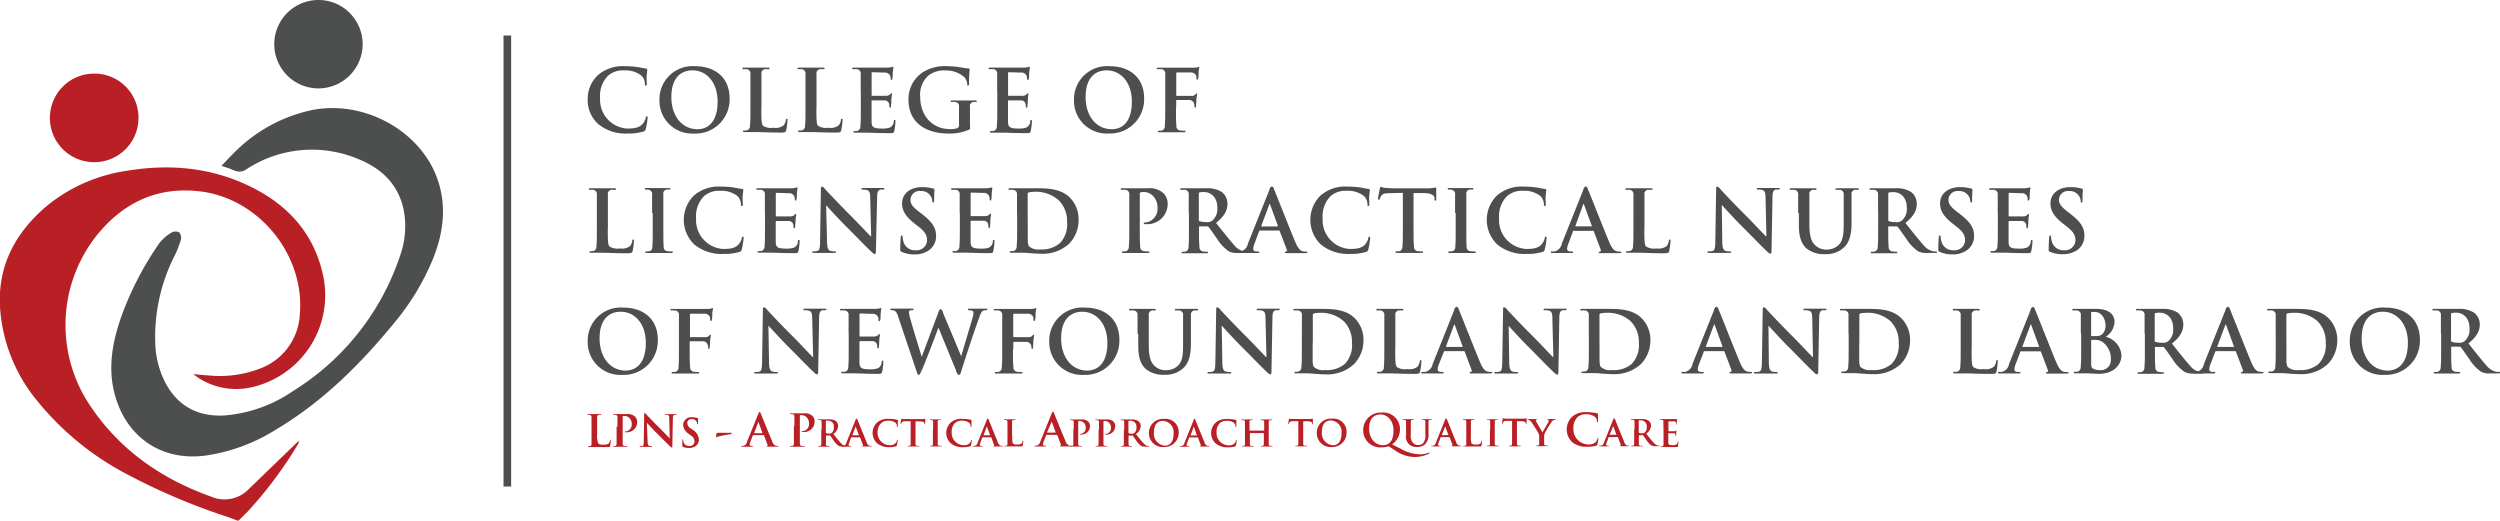 <svg id="Layer_1" data-name="Layer 1" xmlns="http://www.w3.org/2000/svg" viewBox="0 0 439.55 91.53"><defs><style>.cls-1,.cls-3{fill:#4d4e4e;}.cls-1,.cls-2{fill-rule:evenodd;}.cls-2,.cls-4{fill:#b92026;}</style></defs><title>logo</title><path class="cls-1" d="M38.93,29.17c0.79-.82,1.44-1.54,2.14-2.22A27.12,27.12,0,0,1,54.9,19.34c9.36-1.82,19.44,3.9,22.19,12.67,1.43,4.55.81,9-.89,13.33a43.13,43.13,0,0,1-6.92,11.47c-6,7.33-12.65,13.91-20.86,18.78a31.67,31.67,0,0,1-12.36,4.52c-7.86,1-14.12-3.45-16-11.22-1.07-4.48-.26-8.79,1.19-13A55.7,55.7,0,0,1,28,42.77a7.69,7.69,0,0,1,2.19-1.9,1.44,1.44,0,0,1,1.34,0,1.51,1.51,0,0,1,.26,1.32,17.11,17.11,0,0,1-1.07,2.73,31.62,31.62,0,0,0-3.42,15.48,16.19,16.19,0,0,0,1.83,7c2.21,4.07,5.71,5.86,10.27,5.65a24.75,24.75,0,0,0,12.18-4.34A44.52,44.52,0,0,0,70.33,45a15.39,15.39,0,0,0,.61-8.27c-1-4.48-4-7.18-8-8.79a21,21,0,0,0-19.58,1.8,2.09,2.09,0,0,1-2.18.22A22.85,22.85,0,0,0,38.93,29.17Z"/><path class="cls-1" d="M56,15.54A7.77,7.77,0,1,1,63.76,7.8,7.78,7.78,0,0,1,56,15.54Z"/><path class="cls-2" d="M52.64,77.53a3.2,3.2,0,0,1-.35.74A71.22,71.22,0,0,1,43.49,90l-1.39,1.37c-0.25.25-.21,0.23-0.45,0.13S40.38,91,40,90.88A111.12,111.12,0,0,1,22.56,83.5a50.22,50.22,0,0,1-16-13A28.69,28.69,0,0,1,0,54C-0.42,46.53,2.85,40.67,8.48,36a28.83,28.83,0,0,1,14-6c7.79-1.27,15.33-.47,22.39,3.23,6,3.16,10.2,7.91,11.81,14.65A16.58,16.58,0,0,1,44.6,68a12.2,12.2,0,0,1-9.73-1.57c-0.25-.16-0.49-0.35-0.9-0.65,1,0.09,1.87.18,2.7,0.23a19.78,19.78,0,0,0,9.05-1.21,10.74,10.74,0,0,0,7-9.6C53.59,44.89,45.62,35,35.35,33.67c-7.84-1-14.07,2.12-18.78,8.28a25.38,25.38,0,0,0-.63,29.51C21.15,79.18,28.42,84.2,37.1,87.31A5.92,5.92,0,0,0,43.73,86l8.41-8.13A4.33,4.33,0,0,1,52.64,77.53Z"/><path class="cls-2" d="M24.35,20.78a7.79,7.79,0,1,1-7.7-7.84A7.74,7.74,0,0,1,24.35,20.78Z"/><rect class="cls-3" x="88.53" y="6.24" width="1.34" height="79.3"/><path class="cls-3" d="M105.2,21.83a5.69,5.69,0,0,1-1.87-4.45,5.68,5.68,0,0,1,1.77-4.14,6.58,6.58,0,0,1,4.77-1.6,14.94,14.94,0,0,1,2.19.15c0.57,0.08,1.06.21,1.51,0.26a0.2,0.2,0,0,1,.23.18c0,0.12,0,.3-0.08.83s0,1.33,0,1.63,0,0.35-.18.35-0.15-.12-0.15-0.33a2.15,2.15,0,0,0-.59-1.39,4.5,4.5,0,0,0-3.06-.94,3.94,3.94,0,0,0-2.84.94,5,5,0,0,0-1.39,3.91,5.07,5.07,0,0,0,4.75,5.37c1.34,0,2.16-.15,2.76-0.85a2.52,2.52,0,0,0,.51-1c0-.24.08-0.3,0.2-0.3s0.14,0.11.14,0.23a14.35,14.35,0,0,1-.33,2,0.53,0.53,0,0,1-.39.44,8.75,8.75,0,0,1-2.72.35A7.54,7.54,0,0,1,105.2,21.83Z"/><path class="cls-3" d="M115.95,17.56a5.81,5.81,0,0,1,6.23-5.92c3.76,0,6.1,2.19,6.1,5.64A6,6,0,0,1,122,23.48,5.75,5.75,0,0,1,115.95,17.56Zm10.22,0.29c0-3.38-1.95-5.48-4.42-5.48-1.74,0-3.71,1-3.71,4.72,0,3.14,1.74,5.63,4.63,5.63C123.72,22.72,126.17,22.21,126.17,17.85Z"/><path class="cls-3" d="M133.86,18.89c0,1.93,0,3,.32,3.24a2.69,2.69,0,0,0,1.83.33,2.28,2.28,0,0,0,1.77-.42,1.89,1.89,0,0,0,.39-0.91c0-.14,0-0.23.17-0.23s0.12,0.08.12,0.26a11.92,11.92,0,0,1-.23,1.74c-0.09.33-.17,0.41-1,0.41-2.17,0-3.17-.09-4.39-0.09-0.35,0-1.3,0-1.9,0-0.2,0-.3,0-0.3-0.15s0.06-.12.24-0.12a2.46,2.46,0,0,0,.54-0.06,0.81,0.81,0,0,0,.44-0.83c0.08-.63.08-1.83,0.08-3.21V16.23c0-2.29,0-2.72,0-3.2a0.74,0.74,0,0,0-.65-0.86,2.25,2.25,0,0,0-.5,0c-0.17,0-.26,0-0.26-0.14s0.11-.14.33-0.14c0.71,0,1.66,0,2.07,0s1.46,0,2.05,0c0.21,0,.32,0,0.32.14s-0.09.14-.27,0.14a4,4,0,0,0-.59,0,0.72,0.72,0,0,0-.56.86c0,0.48,0,.91,0,3.2v2.66Z"/><path class="cls-3" d="M143.54,18.89c0,1.93,0,3,.32,3.24a2.69,2.69,0,0,0,1.83.33,2.28,2.28,0,0,0,1.77-.42,1.89,1.89,0,0,0,.39-0.91c0-.14,0-0.23.17-0.23s0.12,0.08.12,0.26a11.92,11.92,0,0,1-.23,1.74c-0.09.33-.17,0.41-1,0.41-2.17,0-3.17-.09-4.39-0.09-0.35,0-1.3,0-1.9,0-0.2,0-.3,0-0.3-0.15s0.06-.12.24-0.12a2.46,2.46,0,0,0,.54-0.06,0.81,0.81,0,0,0,.44-0.83c0.08-.63.08-1.83,0.08-3.21V16.23c0-2.29,0-2.72,0-3.2a0.74,0.74,0,0,0-.65-0.86,2.25,2.25,0,0,0-.5,0c-0.17,0-.26,0-0.26-0.14s0.11-.14.33-0.14c0.71,0,1.66,0,2.07,0s1.46,0,2.05,0c0.21,0,.32,0,0.32.14s-0.09.14-.27,0.14a4,4,0,0,0-.59,0,0.72,0.72,0,0,0-.56.86c0,0.48,0,.91,0,3.2v2.66Z"/><path class="cls-3" d="M151.33,16.23c0-2.29,0-2.72,0-3.2a0.74,0.74,0,0,0-.65-0.86,3.11,3.11,0,0,0-.59,0c-0.17,0-.26,0-0.26-0.14s0.11-.14.33-0.14c0.8,0,1.75,0,2.17,0s3.49,0,3.77,0a6,6,0,0,0,.65-0.09,1.41,1.41,0,0,1,.24-0.06c0.08,0,.09.06,0.09,0.14a9.68,9.68,0,0,0-.12,1c0,0.15,0,.81-0.08,1a0.16,0.16,0,0,1-.15.17c-0.11,0-.14-0.08-0.14-0.21a1.62,1.62,0,0,0-.09-0.54,1,1,0,0,0-1-.54c-0.26,0-1.84-.06-2.14-0.06-0.08,0-.11,0-0.11.15v3.82c0,0.11,0,.17.11,0.17,0.33,0,2.07,0,2.41,0a1.05,1.05,0,0,0,.72-0.23,0.42,0.42,0,0,1,.24-0.2,0.1,0.1,0,0,1,.11.12c0,0.09-.08.33-0.12,1.1,0,0.3-.06.91-0.06,1s0,0.29-.14.29a0.12,0.12,0,0,1-.14-0.14,4,4,0,0,0-.06-0.54,0.81,0.81,0,0,0-.85-0.59c-0.29,0-1.78,0-2.14,0-0.08,0-.09.06-0.09,0.15v1.19c0,0.51,0,1.9,0,2.34,0,1,.27,1.27,1.81,1.27a3.83,3.83,0,0,0,1.42-.18,1.28,1.28,0,0,0,.68-1.12c0-.17.06-0.23,0.17-0.23s0.12,0.12.12,0.27a11.84,11.84,0,0,1-.2,1.68c-0.11.39-.24,0.39-0.81,0.39-2.28,0-3.29-.09-4.18-0.09-0.35,0-1.3,0-1.9,0-0.2,0-.3,0-0.3-0.15s0.06-.12.24-0.12a2.46,2.46,0,0,0,.54-0.06,0.81,0.81,0,0,0,.44-0.83c0.08-.63.08-1.83,0.08-3.21V16.23Z"/><path class="cls-3" d="M170.57,22.26c0,0.41,0,.44-0.2.54a8.54,8.54,0,0,1-3.64.68c-3.7,0-7-1.75-7-5.92a5.64,5.64,0,0,1,2.63-4.93,7.31,7.31,0,0,1,4.06-1,18.16,18.16,0,0,1,2.67.24,9.88,9.88,0,0,0,1.19.17c0.18,0,.21.08,0.21,0.18a20.34,20.34,0,0,0-.11,2.48c0,0.24,0,.32-0.17.32s-0.14-.08-0.15-0.2a2.12,2.12,0,0,0-.51-1.25,4.83,4.83,0,0,0-3.37-1.18,4.35,4.35,0,0,0-3,.94,4.49,4.49,0,0,0-1.39,3.7c0,3.24,2.07,5.67,5.25,5.67a3.34,3.34,0,0,0,1.28-.17,0.54,0.54,0,0,0,.29-0.56V20.57c0-.75,0-1.33,0-1.78a0.73,0.73,0,0,0-.65-0.86,3.1,3.1,0,0,0-.59,0c-0.14,0-.23,0-0.23-0.12s0.11-.15.32-0.15c0.78,0,1.74,0,2.19,0s1.27,0,1.77,0c0.2,0,.3,0,0.3.15s-0.09.12-.2,0.12a2.37,2.37,0,0,0-.41,0,0.72,0.72,0,0,0-.57.86c0,0.45,0,1.06,0,1.81v1.66Z"/><path class="cls-3" d="M175.32,16.23c0-2.29,0-2.72,0-3.2a0.74,0.74,0,0,0-.65-0.86,3.11,3.11,0,0,0-.59,0c-0.17,0-.26,0-0.26-0.14s0.11-.14.33-0.14c0.8,0,1.75,0,2.17,0s3.49,0,3.77,0a6,6,0,0,0,.65-0.09,1.41,1.41,0,0,1,.24-0.06c0.08,0,.09.06,0.09,0.14a9.72,9.72,0,0,0-.12,1c0,0.15,0,.81-0.08,1a0.16,0.16,0,0,1-.15.17c-0.11,0-.14-0.08-0.14-0.21a1.62,1.62,0,0,0-.09-0.54,1,1,0,0,0-1-.54c-0.26,0-1.84-.06-2.14-0.06-0.08,0-.11,0-0.11.15v3.82c0,0.11,0,.17.11,0.17,0.33,0,2.07,0,2.41,0a1.05,1.05,0,0,0,.72-0.23,0.42,0.42,0,0,1,.24-0.2,0.1,0.1,0,0,1,.11.12c0,0.09-.08.33-0.12,1.1,0,0.3-.06.91-0.06,1s0,0.29-.14.29a0.12,0.12,0,0,1-.14-0.14,4,4,0,0,0-.06-0.54,0.81,0.81,0,0,0-.85-0.59c-0.29,0-1.78,0-2.14,0-0.08,0-.09.06-0.09,0.15v1.19c0,0.51,0,1.9,0,2.34,0,1,.27,1.27,1.81,1.27a3.83,3.83,0,0,0,1.42-.18,1.28,1.28,0,0,0,.68-1.12c0-.17.06-0.23,0.17-0.23s0.12,0.12.12,0.27a11.83,11.83,0,0,1-.2,1.68c-0.11.39-.24,0.39-0.81,0.39-2.28,0-3.29-.09-4.18-0.09-0.35,0-1.3,0-1.9,0-0.2,0-.3,0-0.3-0.15s0.06-.12.24-0.12a2.46,2.46,0,0,0,.54-0.06,0.81,0.81,0,0,0,.44-0.83c0.08-.63.08-1.83,0.08-3.21V16.23Z"/><path class="cls-3" d="M188.83,17.56a5.81,5.81,0,0,1,6.23-5.92c3.76,0,6.1,2.19,6.1,5.64a6,6,0,0,1-6.25,6.19A5.75,5.75,0,0,1,188.83,17.56ZM199,17.85c0-3.38-1.95-5.48-4.42-5.48-1.74,0-3.71,1-3.71,4.72,0,3.14,1.74,5.63,4.63,5.63C196.6,22.72,199,22.21,199,17.85Z"/><path class="cls-3" d="M206.76,18.89c0,1.45,0,2.58.08,3.21a0.73,0.73,0,0,0,.59.83,6.34,6.34,0,0,0,.75.06c0.2,0,.26,0,0.26.12s-0.11.15-.33,0.15c-1,0-1.9,0-2.29,0s-1.34,0-1.92,0c-0.21,0-.32,0-0.32-0.15s0.06-.12.23-0.12a2.46,2.46,0,0,0,.54-0.06,0.81,0.81,0,0,0,.44-0.83c0.08-.63.08-1.77,0.08-3.21V16.23c0-2.29,0-2.72,0-3.2a0.74,0.74,0,0,0-.65-0.86,3.11,3.11,0,0,0-.59,0c-0.15,0-.26,0-0.26-0.12s0.12-.15.35-0.15c0.78,0,1.74,0,2.17,0s3.64,0,4,0a2.9,2.9,0,0,0,.62-0.06,1,1,0,0,1,.24-0.09,0.12,0.12,0,0,1,.11.14c0,0.11-.08.29-0.12,0.68,0,0.15,0,1-.08,1.22s0,0.21-.15.21-0.14-.08-0.15-0.24a1.48,1.48,0,0,0-.09-0.57,1.09,1.09,0,0,0-1-.45l-2.32,0c-0.09,0-.14,0-0.14.21v3.77c0,0.09,0,.14.11,0.14l1.93,0c0.26,0,.47,0,0.68,0a0.79,0.79,0,0,0,.65-0.27,0.26,0.26,0,0,1,.2-0.15q0.09,0,.09.14c0,0.09-.08.47-0.12,0.94,0,0.3-.06,1-0.06,1.1s0,0.29-.15.29S210,18.7,210,18.59a1.66,1.66,0,0,0-.09-0.47,0.89,0.89,0,0,0-.77-0.54c-0.38,0-2,0-2.23,0-0.08,0-.11,0-0.11.14v1.22Z"/><path class="cls-3" d="M106.86,40.1c0,1.93,0,3,.32,3.25a2.7,2.7,0,0,0,1.83.33,2.28,2.28,0,0,0,1.77-.42,1.89,1.89,0,0,0,.39-0.91c0-.14,0-0.23.17-0.23s0.12,0.08.12,0.26a11.92,11.92,0,0,1-.23,1.74c-0.09.33-.17,0.41-1,0.41-2.17,0-3.17-.09-4.39-0.09-0.35,0-1.3,0-1.9,0-0.2,0-.3,0-0.3-0.15s0.06-.12.24-0.12a2.46,2.46,0,0,0,.54-0.06,0.81,0.81,0,0,0,.44-0.83c0.08-.63.08-1.83,0.08-3.21V37.44c0-2.29,0-2.72,0-3.2a0.74,0.74,0,0,0-.65-0.86,2.24,2.24,0,0,0-.5,0c-0.17,0-.26,0-0.26-0.14s0.11-.14.33-0.14c0.71,0,1.66,0,2.07,0s1.46,0,2.05,0c0.21,0,.32,0,0.32.14s-0.09.14-.27,0.14a4,4,0,0,0-.59,0,0.72,0.72,0,0,0-.56.86c0,0.48,0,.91,0,3.2V40.1Z"/><path class="cls-3" d="M114.65,37.44c0-2.29,0-2.72,0-3.2a0.75,0.75,0,0,0-.51-0.85,2.15,2.15,0,0,0-.54-0.06c-0.15,0-.24,0-0.24-0.15s0.12-.12.36-0.12c0.57,0,1.52,0,2,0s1.27,0,1.84,0c0.2,0,.32,0,0.32.12s-0.09.15-.24,0.15a2.54,2.54,0,0,0-.45,0,0.72,0.72,0,0,0-.56.86c0,0.48,0,.91,0,3.2V40.1c0,1.46,0,2.66.06,3.31a0.67,0.67,0,0,0,.6.74,6.34,6.34,0,0,0,.77.06c0.17,0,.24,0,0.24.12s-0.12.15-.29,0.15c-1,0-1.95,0-2.35,0s-1.3,0-1.9,0c-0.2,0-.3,0-0.3-0.15s0.06-.12.24-0.12a2.46,2.46,0,0,0,.54-0.06,0.68,0.68,0,0,0,.44-0.75c0.08-.63.08-1.83,0.08-3.29V37.44Z"/><path class="cls-3" d="M122.09,43a6,6,0,0,1-.11-8.59,6.58,6.58,0,0,1,4.77-1.6,14.94,14.94,0,0,1,2.19.15c0.57,0.08,1.06.21,1.51,0.26a0.2,0.2,0,0,1,.23.18c0,0.12,0,.3-0.08.83s0,1.33,0,1.63,0,0.35-.18.35-0.15-.12-0.15-0.33a2.15,2.15,0,0,0-.59-1.39,4.5,4.5,0,0,0-3.06-.94,3.94,3.94,0,0,0-2.84.94,5,5,0,0,0-1.39,3.91,5.07,5.07,0,0,0,4.75,5.37c1.34,0,2.16-.15,2.76-0.85a2.52,2.52,0,0,0,.51-1c0-.24.08-0.3,0.2-0.3s0.14,0.11.14,0.23a14.35,14.35,0,0,1-.33,2,0.53,0.53,0,0,1-.39.44,8.74,8.74,0,0,1-2.72.35A7.54,7.54,0,0,1,122.09,43Z"/><path class="cls-3" d="M134.48,37.44c0-2.29,0-2.72,0-3.2a0.74,0.74,0,0,0-.65-0.86,3.1,3.1,0,0,0-.59,0c-0.17,0-.26,0-0.26-0.14s0.11-.14.33-0.14c0.8,0,1.75,0,2.17,0s3.49,0,3.77,0a6,6,0,0,0,.65-0.09,1.41,1.41,0,0,1,.24-0.06c0.08,0,.09.06,0.09,0.14a9.71,9.71,0,0,0-.12,1c0,0.15,0,.82-0.08,1a0.16,0.16,0,0,1-.15.17c-0.11,0-.14-0.08-0.14-0.21a1.62,1.62,0,0,0-.09-0.54,1,1,0,0,0-1-.54c-0.26,0-1.84-.06-2.14-0.06-0.08,0-.11,0-0.11.15v3.82c0,0.11,0,.17.11,0.17,0.33,0,2.07,0,2.41,0a1.05,1.05,0,0,0,.72-0.23,0.42,0.42,0,0,1,.24-0.2,0.1,0.1,0,0,1,.11.12c0,0.09-.08.33-0.12,1.1,0,0.3-.06.91-0.06,1s0,0.29-.14.29a0.12,0.12,0,0,1-.14-0.14,4,4,0,0,0-.06-0.54,0.81,0.81,0,0,0-.85-0.59c-0.29,0-1.78,0-2.14,0-0.08,0-.09.06-0.09,0.15V40.1c0,0.51,0,1.9,0,2.34,0,1,.27,1.27,1.81,1.27a3.83,3.83,0,0,0,1.42-.18,1.28,1.28,0,0,0,.68-1.12c0-.17.06-0.23,0.17-0.23s0.12,0.12.12,0.27a11.84,11.84,0,0,1-.2,1.67c-0.11.39-.24,0.39-0.81,0.39-2.28,0-3.29-.09-4.18-0.09-0.35,0-1.3,0-1.9,0-0.2,0-.3,0-0.3-0.15s0.06-.12.24-0.12a2.46,2.46,0,0,0,.54-0.06,0.81,0.81,0,0,0,.44-0.83c0.08-.63.08-1.83,0.08-3.21V37.44Z"/><path class="cls-3" d="M145.41,42.42c0,1.18.23,1.57,0.53,1.67a2.39,2.39,0,0,0,.78.11c0.17,0,.26,0,0.26.12s-0.14.15-.35,0.15c-1,0-1.58,0-1.87,0-0.14,0-.85,0-1.63,0-0.2,0-.33,0-0.33-0.15s0.09-.12.24-0.12a2.67,2.67,0,0,0,.68-0.08c0.39-.12.45-0.56,0.47-1.87l0.14-8.93c0-.3,0-0.51.2-0.51a1.14,1.14,0,0,1,.56.47c0.18,0.2,2.47,2.66,4.68,4.84,1,1,3.06,3.2,3.32,3.44h0.08L153,34.79c0-.92-0.15-1.21-0.51-1.36a2.47,2.47,0,0,0-.8-0.09c-0.18,0-.24,0-0.24-0.14s0.17-.14.39-0.14c0.78,0,1.51,0,1.83,0,0.17,0,.74,0,1.48,0,0.2,0,.35,0,0.35.14s-0.09.14-.27,0.14a1.64,1.64,0,0,0-.45,0c-0.42.12-.54,0.44-0.56,1.28L154,44.19c0,0.33-.06.47-0.2,0.47a0.91,0.91,0,0,1-.51-0.33c-1-.91-2.88-2.88-4.45-4.44s-3.32-3.52-3.59-3.8h0Z"/><path class="cls-3" d="M158.57,44.3a0.42,0.42,0,0,1-.29-0.51c0-.83.06-1.74,0.08-2s0.06-.39.18-0.39,0.15,0.14.15,0.26a3.19,3.19,0,0,0,.14.77A2.08,2.08,0,0,0,161,44a1.83,1.83,0,0,0,2-1.72c0-.74-0.23-1.45-1.48-2.41l-0.69-.54c-1.66-1.3-2.23-2.35-2.23-3.58,0-1.66,1.39-2.85,3.49-2.85a7.31,7.31,0,0,1,2,.26,0.2,0.2,0,0,1,.21.18c0,0.2-.06.63-0.06,1.81,0,0.33,0,.45-0.17.45s-0.15-.09-0.15-0.27a1.83,1.83,0,0,0-.39-1,1.91,1.91,0,0,0-1.65-.74,1.59,1.59,0,0,0-1.8,1.55c0,0.69.35,1.22,1.6,2.17l0.42,0.32c1.81,1.4,2.48,2.41,2.48,3.85a3,3,0,0,1-1.42,2.63,4.36,4.36,0,0,1-2.4.62A5.23,5.23,0,0,1,158.57,44.3Z"/><path class="cls-3" d="M168.73,37.44c0-2.29,0-2.72,0-3.2a0.74,0.74,0,0,0-.65-0.86,3.1,3.1,0,0,0-.59,0c-0.17,0-.26,0-0.26-0.14s0.11-.14.33-0.14c0.8,0,1.75,0,2.17,0s3.49,0,3.77,0a6,6,0,0,0,.65-0.09,1.41,1.41,0,0,1,.24-0.06c0.08,0,.09.06,0.09,0.14a9.71,9.71,0,0,0-.12,1c0,0.15,0,.82-0.08,1a0.16,0.16,0,0,1-.15.17C174,35.23,174,35.15,174,35a1.62,1.62,0,0,0-.09-0.54,1,1,0,0,0-1-.54c-0.26,0-1.84-.06-2.14-0.06-0.08,0-.11,0-0.11.15v3.82c0,0.11,0,.17.11,0.17,0.33,0,2.07,0,2.41,0a1.05,1.05,0,0,0,.72-0.23,0.42,0.42,0,0,1,.24-0.2,0.1,0.1,0,0,1,.11.12c0,0.09-.08.33-0.12,1.1,0,0.3-.06.91-0.06,1s0,0.29-.14.29a0.12,0.12,0,0,1-.14-0.14,4,4,0,0,0-.06-0.54,0.81,0.81,0,0,0-.85-0.59c-0.29,0-1.78,0-2.14,0-0.08,0-.09.06-0.09,0.15V40.1c0,0.51,0,1.9,0,2.34,0,1,.27,1.27,1.81,1.27a3.83,3.83,0,0,0,1.42-.18,1.28,1.28,0,0,0,.68-1.12c0-.17.06-0.23,0.17-0.23s0.12,0.12.12,0.27a11.83,11.83,0,0,1-.2,1.67c-0.11.39-.24,0.39-0.81,0.39-2.28,0-3.29-.09-4.18-0.09-0.35,0-1.3,0-1.9,0-0.2,0-.3,0-0.3-0.15s0.06-.12.24-0.12a2.46,2.46,0,0,0,.54-0.06,0.81,0.81,0,0,0,.44-0.83c0.08-.63.08-1.83,0.08-3.21V37.44Z"/><path class="cls-3" d="M178.81,37.44c0-2.29,0-2.72,0-3.2a0.74,0.74,0,0,0-.65-0.86,3.1,3.1,0,0,0-.59,0c-0.17,0-.26,0-0.26-0.14s0.11-.14.33-0.14c0.8,0,1.75,0,2.17,0s1.42,0,2.32,0c1.89,0,4.41,0,6.05,1.72a5.39,5.39,0,0,1,1.46,3.83A6,6,0,0,1,188,42.83a6.88,6.88,0,0,1-5.06,1.78c-1.1,0-2.46-.18-3.21-0.18-0.35,0-1.3,0-1.9,0-0.2,0-.3,0-0.3-0.15s0.06-.12.24-0.12a2.46,2.46,0,0,0,.54-0.06,0.81,0.81,0,0,0,.44-0.83c0.08-.63.08-1.83,0.08-3.21V37.44Zm1.89,1.66c0,1.6,0,2.76,0,3a3.29,3.29,0,0,0,.17,1.15,2.4,2.4,0,0,0,2,.6,4.85,4.85,0,0,0,3.47-1.09,4.77,4.77,0,0,0,1.27-3.76,5.13,5.13,0,0,0-1.45-3.77,6,6,0,0,0-4.29-1.51,4,4,0,0,0-1,.11,0.27,0.27,0,0,0-.18.3c0,0.51,0,1.83,0,3v1.9Z"/><path class="cls-3" d="M198.55,37.44c0-2.29,0-2.72,0-3.2a0.74,0.74,0,0,0-.65-0.86,3.1,3.1,0,0,0-.59,0c-0.17,0-.26,0-0.26-0.14s0.11-.14.33-0.14c0.8,0,1.75,0,2.17,0,0.62,0,1.49,0,2.19,0a3.68,3.68,0,0,1,2.81.86,2.62,2.62,0,0,1,.75,1.8,3.55,3.55,0,0,1-3.71,3.65,2.22,2.22,0,0,1-.32,0,0.17,0.17,0,0,1-.18-0.14c0-.12.11-0.17,0.42-0.17a2.38,2.38,0,0,0,2-2.49,2.9,2.9,0,0,0-.89-2.26,2.24,2.24,0,0,0-1.51-.59,2.13,2.13,0,0,0-.59.06,0.28,0.28,0,0,0-.12.29v6c0,1.39,0,2.58.08,3.23a0.72,0.72,0,0,0,.59.81,6.34,6.34,0,0,0,.77.06c0.17,0,.24,0,0.24.12s-0.12.15-.29,0.15c-1,0-1.95,0-2.34,0s-1.3,0-1.9,0c-0.2,0-.3,0-0.3-0.15s0.06-.12.24-0.12a2.46,2.46,0,0,0,.54-0.06,0.81,0.81,0,0,0,.44-0.83c0.08-.63.08-1.83,0.08-3.21V37.44Z"/><path class="cls-3" d="M209,37.44c0-2.29,0-2.72,0-3.2a0.74,0.74,0,0,0-.65-0.86,3.1,3.1,0,0,0-.59,0c-0.17,0-.26,0-0.26-0.14s0.11-.14.33-0.14c0.8,0,1.75,0,2.07,0,0.51,0,1.66,0,2.13,0a4.83,4.83,0,0,1,2.78.65,2.62,2.62,0,0,1,1,2.07c0,1.12-.47,2.14-2,3.38,1.34,1.69,2.38,3,3.27,4a3,3,0,0,0,1.69,1,2.37,2.37,0,0,0,.42,0c0.12,0,.18,0,0.18.12s-0.11.15-.29,0.15h-1.43a3.07,3.07,0,0,1-1.61-.29A7.28,7.28,0,0,1,214,42c-0.6-.83-1.3-1.86-1.49-2.08a0.31,0.31,0,0,0-.27-0.11l-1.31,0a0.1,0.1,0,0,0-.12.12v0.21c0,1.4,0,2.6.08,3.23a0.73,0.73,0,0,0,.59.83,6.92,6.92,0,0,0,.74.06c0.12,0,.18,0,0.18.12s-0.11.15-.3,0.15c-0.88,0-2,0-2.22,0s-1.24,0-1.84,0c-0.2,0-.3,0-0.3-0.15s0.06-.12.24-0.12a2.46,2.46,0,0,0,.54-0.06,0.81,0.81,0,0,0,.44-0.83c0.08-.63.08-1.83,0.08-3.21V37.44Zm1.78,1.19a0.23,0.23,0,0,0,.14.27,4,4,0,0,0,1.15.15,1.51,1.51,0,0,0,1.07-.26,2.66,2.66,0,0,0,.89-2.26c0-2.14-1.42-2.76-2.31-2.76a3.3,3.3,0,0,0-.8.06,0.18,0.18,0,0,0-.14.21v4.59Z"/><path class="cls-3" d="M221.52,40.54a0.13,0.13,0,0,0-.14.12l-0.81,2.16a2.93,2.93,0,0,0-.23.92c0,0.27.14,0.47,0.6,0.47h0.23c0.18,0,.23,0,0.23.12s-0.09.15-.26,0.15c-0.48,0-1.13,0-1.6,0-0.17,0-1,0-1.78,0-0.2,0-.29,0-0.29-0.15s0.06-.12.18-0.12l0.47,0a1.7,1.7,0,0,0,1.28-1.36l3.79-9.48a0.74,0.74,0,0,1,.42-0.6,0.59,0.59,0,0,1,.38.48c0.36,0.83,2.78,7,3.74,9.28,0.57,1.36,1,1.57,1.33,1.65a3.3,3.3,0,0,0,.63.06c0.12,0,.2,0,0.2.12s-0.14.15-.69,0.15-1.65,0-2.85,0c-0.27,0-.45,0-0.45-0.12s0.06-.12.21-0.14a0.25,0.25,0,0,0,.14-0.35L225,40.64a0.15,0.15,0,0,0-.15-0.11h-3.37Zm3.08-.75c0.08,0,.09,0,0.08-0.09L223.32,36a0.15,0.15,0,0,0-.08-0.14,0.16,0.16,0,0,0-.09.14l-1.39,3.71c0,0.06,0,.11.06,0.11h2.78Z"/><path class="cls-3" d="M232.25,43a6,6,0,0,1-.11-8.59,6.58,6.58,0,0,1,4.77-1.6,14.94,14.94,0,0,1,2.19.15c0.57,0.08,1.06.21,1.51,0.26a0.2,0.2,0,0,1,.23.18c0,0.12,0,.3-0.08.83s0,1.33,0,1.63,0,0.35-.18.35-0.15-.12-0.15-0.33a2.15,2.15,0,0,0-.59-1.39,4.5,4.5,0,0,0-3.06-.94,3.94,3.94,0,0,0-2.84.94,5,5,0,0,0-1.39,3.91,5.07,5.07,0,0,0,4.75,5.37c1.34,0,2.16-.15,2.76-0.85a2.52,2.52,0,0,0,.51-1c0-.24.08-0.3,0.2-0.3s0.14,0.11.14,0.23a14.35,14.35,0,0,1-.33,2,0.53,0.53,0,0,1-.39.44,8.74,8.74,0,0,1-2.72.35A7.54,7.54,0,0,1,232.25,43Z"/><path class="cls-3" d="M246.57,33.91l-2.25.06c-0.88,0-1.24.11-1.46,0.44a1.79,1.79,0,0,0-.26.53,0.18,0.18,0,0,1-.17.18c-0.11,0-.14-0.08-0.14-0.24s0.29-1.62.32-1.74,0.09-.29.18-0.29a3.5,3.5,0,0,0,.65.18c0.44,0,1,.08,1.51.08h6a6.59,6.59,0,0,0,1.45-.15c0.11,0,.12.09,0.12,0.32s0,1.36,0,1.75c0,0.15,0,.24-0.14.24s-0.15-.08-0.17-0.3l0-.17c0-.39-0.44-0.81-1.78-0.85l-1.9,0V40.1c0,1.39,0,2.58.08,3.23a0.72,0.72,0,0,0,.59.81,6.34,6.34,0,0,0,.77.06c0.17,0,.24,0,0.24.12s-0.12.15-.29,0.15c-1,0-1.95,0-2.37,0s-1.3,0-1.9,0c-0.2,0-.3,0-0.3-0.15s0.06-.12.24-0.12a2.46,2.46,0,0,0,.54-0.06,0.79,0.79,0,0,0,.44-0.83c0.08-.63.08-1.83,0.08-3.21V33.91Z"/><path class="cls-3" d="M255.83,37.44c0-2.29,0-2.72,0-3.2a0.75,0.75,0,0,0-.51-0.85,2.15,2.15,0,0,0-.54-0.06c-0.15,0-.24,0-0.24-0.15s0.12-.12.36-0.12c0.57,0,1.52,0,2,0s1.27,0,1.84,0c0.2,0,.32,0,0.32.12s-0.09.15-.24,0.15a2.54,2.54,0,0,0-.45,0,0.72,0.72,0,0,0-.56.86c0,0.48,0,.91,0,3.2V40.1c0,1.46,0,2.66.06,3.31a0.67,0.67,0,0,0,.6.74,6.34,6.34,0,0,0,.77.06c0.17,0,.24,0,0.24.12s-0.12.15-.29,0.15c-1,0-1.95,0-2.35,0s-1.3,0-1.9,0c-0.2,0-.3,0-0.3-0.15s0.06-.12.24-0.12a2.46,2.46,0,0,0,.54-0.06,0.68,0.68,0,0,0,.44-0.75c0.08-.63.08-1.83,0.08-3.29V37.44Z"/><path class="cls-3" d="M263.27,43a6,6,0,0,1-.11-8.59,6.58,6.58,0,0,1,4.77-1.6,14.94,14.94,0,0,1,2.19.15c0.57,0.08,1.06.21,1.51,0.26a0.2,0.2,0,0,1,.23.18c0,0.12,0,.3-0.08.83s0,1.33,0,1.63,0,0.35-.18.35-0.15-.12-0.15-0.33a2.15,2.15,0,0,0-.59-1.39,4.5,4.5,0,0,0-3.06-.94,3.94,3.94,0,0,0-2.84.94,5,5,0,0,0-1.39,3.91,5.07,5.07,0,0,0,4.75,5.37c1.34,0,2.16-.15,2.76-0.85a2.52,2.52,0,0,0,.51-1c0-.24.08-0.3,0.2-0.3s0.14,0.11.14,0.23a14.35,14.35,0,0,1-.33,2,0.53,0.53,0,0,1-.39.44,8.74,8.74,0,0,1-2.72.35A7.54,7.54,0,0,1,263.27,43Z"/><path class="cls-3" d="M276.71,40.54a0.13,0.13,0,0,0-.14.12l-0.81,2.16a2.93,2.93,0,0,0-.23.92c0,0.27.14,0.47,0.6,0.47h0.23c0.18,0,.23,0,0.23.12s-0.09.15-.26,0.15c-0.48,0-1.13,0-1.6,0-0.17,0-1,0-1.78,0-0.2,0-.29,0-0.29-0.15s0.06-.12.18-0.12l0.47,0a1.7,1.7,0,0,0,1.28-1.36l3.79-9.48a0.74,0.74,0,0,1,.42-0.6,0.59,0.59,0,0,1,.38.48c0.36,0.83,2.78,7,3.74,9.28,0.57,1.36,1,1.57,1.33,1.65a3.3,3.3,0,0,0,.63.06c0.12,0,.2,0,0.2.12s-0.14.15-.69,0.15-1.65,0-2.85,0c-0.27,0-.45,0-0.45-0.12s0.06-.12.21-0.14a0.25,0.25,0,0,0,.14-0.35l-1.21-3.2a0.15,0.15,0,0,0-.15-0.11h-3.37Zm3.08-.75c0.08,0,.09,0,0.08-0.09L278.51,36a0.15,0.15,0,0,0-.08-0.14,0.16,0.16,0,0,0-.09.14L277,39.68c0,0.06,0,.11.06,0.11h2.78Z"/><path class="cls-3" d="M289.11,40.1c0,1.93,0,3,.32,3.25a2.7,2.7,0,0,0,1.83.33,2.28,2.28,0,0,0,1.77-.42,1.89,1.89,0,0,0,.39-0.91c0-.14,0-0.23.17-0.23s0.12,0.08.12,0.26a11.92,11.92,0,0,1-.23,1.74c-0.09.33-.17,0.41-1,0.41-2.17,0-3.17-.09-4.39-0.09-0.35,0-1.3,0-1.9,0-0.2,0-.3,0-0.3-0.15s0.06-.12.24-0.12a2.46,2.46,0,0,0,.54-0.06,0.81,0.81,0,0,0,.44-0.83c0.08-.63.08-1.83,0.08-3.21V37.44c0-2.29,0-2.72,0-3.2a0.74,0.74,0,0,0-.65-0.86,2.24,2.24,0,0,0-.5,0c-0.17,0-.26,0-0.26-0.14s0.11-.14.33-0.14c0.71,0,1.66,0,2.07,0s1.46,0,2.05,0c0.21,0,.32,0,0.32.14s-0.09.14-.27,0.14a4,4,0,0,0-.59,0,0.72,0.72,0,0,0-.56.86c0,0.48,0,.91,0,3.2V40.1Z"/><path class="cls-3" d="M302.81,42.42c0,1.18.23,1.57,0.53,1.67a2.39,2.39,0,0,0,.78.11c0.17,0,.26,0,0.26.12s-0.14.15-.35,0.15c-1,0-1.58,0-1.87,0-0.14,0-.85,0-1.63,0-0.2,0-.33,0-0.33-0.15s0.09-.12.24-0.12a2.67,2.67,0,0,0,.68-0.08c0.39-.12.45-0.56,0.47-1.87l0.14-8.93c0-.3,0-0.51.2-0.51a1.14,1.14,0,0,1,.56.47c0.18,0.2,2.47,2.66,4.68,4.84,1,1,3.06,3.2,3.32,3.44h0.08l-0.15-6.78c0-.92-0.15-1.21-0.51-1.36a2.47,2.47,0,0,0-.8-0.09c-0.18,0-.24,0-0.24-0.14s0.17-.14.39-0.14c0.78,0,1.51,0,1.83,0,0.17,0,.74,0,1.48,0,0.2,0,.35,0,0.35.14s-0.09.14-.27,0.14a1.64,1.64,0,0,0-.45,0c-0.42.12-.54,0.44-0.56,1.28l-0.17,9.52c0,0.33-.06.47-0.2,0.47a0.91,0.91,0,0,1-.51-0.33c-1-.91-2.88-2.88-4.45-4.44s-3.32-3.52-3.59-3.8h0Z"/><path class="cls-3" d="M316.15,37.44c0-2.29,0-2.72,0-3.2a0.74,0.74,0,0,0-.65-0.86,3.1,3.1,0,0,0-.59,0c-0.17,0-.26,0-0.26-0.14s0.11-.14.33-0.14c0.8,0,1.75,0,2.2,0s1.31,0,1.86,0c0.23,0,.33,0,0.33.14s-0.09.14-.24,0.14a2.27,2.27,0,0,0-.44,0,0.72,0.72,0,0,0-.56.86c0,0.48,0,.91,0,3.2v2.11c0,2.19.44,3.11,1.18,3.71a2.79,2.79,0,0,0,1.89.62,3,3,0,0,0,2.08-.82c0.83-.83.88-2.19,0.88-3.74V37.44c0-2.29,0-2.72,0-3.2a0.74,0.74,0,0,0-.65-0.86,2.92,2.92,0,0,0-.54,0c-0.17,0-.26,0-0.26-0.14s0.11-.14.32-0.14c0.77,0,1.72,0,1.74,0,0.18,0,1.13,0,1.72,0,0.21,0,.32,0,0.32.14s-0.09.14-.27,0.14a2.26,2.26,0,0,0-.44,0,0.72,0.72,0,0,0-.56.86c0,0.48,0,.91,0,3.2v1.61c0,1.68-.17,3.46-1.43,4.54a4.5,4.5,0,0,1-3.14,1.09,4.86,4.86,0,0,1-3.35-1c-0.77-.69-1.34-1.81-1.34-4v-2.2Z"/><path class="cls-3" d="M330.2,37.44c0-2.29,0-2.72,0-3.2a0.74,0.74,0,0,0-.65-0.86,3.1,3.1,0,0,0-.59,0c-0.17,0-.26,0-0.26-0.14s0.11-.14.33-0.14c0.8,0,1.75,0,2.07,0,0.51,0,1.66,0,2.13,0a4.83,4.83,0,0,1,2.78.65,2.62,2.62,0,0,1,1,2.07c0,1.12-.47,2.14-2,3.38,1.34,1.69,2.38,3,3.27,4a3,3,0,0,0,1.69,1,2.37,2.37,0,0,0,.42,0c0.12,0,.18,0,0.18.12s-0.11.15-.29,0.15h-1.43a3.07,3.07,0,0,1-1.61-.29A7.28,7.28,0,0,1,335.18,42c-0.6-.83-1.3-1.86-1.49-2.08a0.31,0.31,0,0,0-.27-0.11l-1.31,0a0.1,0.1,0,0,0-.12.12v0.21c0,1.4,0,2.6.08,3.23a0.73,0.73,0,0,0,.59.83,6.92,6.92,0,0,0,.74.06c0.12,0,.18,0,0.18.12s-0.11.15-.3,0.15c-0.88,0-2,0-2.22,0s-1.24,0-1.84,0c-0.2,0-.3,0-0.3-0.15s0.06-.12.24-0.12a2.46,2.46,0,0,0,.54-0.06,0.81,0.81,0,0,0,.44-0.83c0.08-.63.08-1.83,0.08-3.21V37.44ZM332,38.64a0.23,0.23,0,0,0,.14.27,4,4,0,0,0,1.15.15,1.51,1.51,0,0,0,1.07-.26,2.66,2.66,0,0,0,.89-2.26c0-2.14-1.42-2.76-2.31-2.76a3.3,3.3,0,0,0-.8.06A0.18,0.18,0,0,0,332,34v4.59Z"/><path class="cls-3" d="M341.08,44.3a0.42,0.42,0,0,1-.29-0.51c0-.83.06-1.74,0.08-2s0.06-.39.18-0.39,0.15,0.14.15,0.26a3.19,3.19,0,0,0,.14.77A2.08,2.08,0,0,0,343.5,44a1.83,1.83,0,0,0,2-1.72c0-.74-0.23-1.45-1.48-2.41l-0.69-.54c-1.66-1.3-2.23-2.35-2.23-3.58,0-1.66,1.39-2.85,3.49-2.85a7.31,7.31,0,0,1,2,.26,0.2,0.2,0,0,1,.21.18c0,0.2-.06.63-0.06,1.81,0,0.33,0,.45-0.17.45s-0.15-.09-0.15-0.27a1.83,1.83,0,0,0-.39-1,1.91,1.91,0,0,0-1.65-.74,1.59,1.59,0,0,0-1.8,1.55c0,0.69.35,1.22,1.6,2.17l0.42,0.32c1.81,1.4,2.48,2.41,2.48,3.85a3,3,0,0,1-1.42,2.63,4.36,4.36,0,0,1-2.4.62A5.23,5.23,0,0,1,341.08,44.3Z"/><path class="cls-3" d="M351.24,37.44c0-2.29,0-2.72,0-3.2a0.74,0.74,0,0,0-.65-0.86,3.1,3.1,0,0,0-.59,0c-0.17,0-.26,0-0.26-0.14s0.11-.14.33-0.14c0.8,0,1.75,0,2.17,0s3.49,0,3.77,0a6,6,0,0,0,.65-0.09,1.41,1.41,0,0,1,.24-0.06c0.08,0,.09.06,0.09,0.14a9.68,9.68,0,0,0-.12,1c0,0.15,0,.82-0.08,1a0.16,0.16,0,0,1-.15.17c-0.11,0-.14-0.08-0.14-0.21a1.62,1.62,0,0,0-.09-0.54,1,1,0,0,0-1-.54c-0.26,0-1.84-.06-2.14-0.06-0.08,0-.11,0-0.11.15v3.82c0,0.11,0,.17.11,0.17,0.33,0,2.07,0,2.41,0a1.05,1.05,0,0,0,.72-0.23,0.42,0.42,0,0,1,.24-0.2,0.1,0.1,0,0,1,.11.12c0,0.09-.08.33-0.12,1.1,0,0.3-.06.91-0.06,1s0,0.29-.14.29a0.12,0.12,0,0,1-.14-0.14,4,4,0,0,0-.06-0.54,0.81,0.81,0,0,0-.85-0.59c-0.29,0-1.78,0-2.14,0-0.08,0-.09.06-0.09,0.15V40.1c0,0.51,0,1.9,0,2.34,0,1,.27,1.27,1.81,1.27a3.83,3.83,0,0,0,1.42-.18,1.28,1.28,0,0,0,.68-1.12c0-.17.06-0.23,0.17-0.23s0.12,0.12.12,0.27a11.83,11.83,0,0,1-.2,1.67c-0.11.39-.24,0.39-0.81,0.39-2.28,0-3.29-.09-4.18-0.09-0.35,0-1.3,0-1.9,0-0.2,0-.3,0-0.3-0.15s0.06-.12.24-0.12a2.46,2.46,0,0,0,.54-0.06,0.81,0.81,0,0,0,.44-0.83c0.08-.63.08-1.83,0.08-3.21V37.44Z"/><path class="cls-3" d="M360.49,44.3a0.42,0.42,0,0,1-.29-0.51c0-.83.06-1.74,0.08-2s0.06-.39.18-0.39,0.15,0.14.15,0.26a3.19,3.19,0,0,0,.14.77A2.08,2.08,0,0,0,362.91,44a1.83,1.83,0,0,0,2-1.72c0-.74-0.23-1.45-1.48-2.41l-0.69-.54c-1.66-1.3-2.23-2.35-2.23-3.58,0-1.66,1.39-2.85,3.49-2.85a7.31,7.31,0,0,1,2,.26,0.2,0.2,0,0,1,.21.18c0,0.2-.06.63-0.06,1.81,0,0.33,0,.45-0.17.45s-0.15-.09-0.15-0.27a1.83,1.83,0,0,0-.39-1,1.91,1.91,0,0,0-1.65-.74A1.59,1.59,0,0,0,362,35.1c0,0.69.35,1.22,1.6,2.17L364,37.59c1.81,1.4,2.48,2.41,2.48,3.85a3,3,0,0,1-1.42,2.63,4.36,4.36,0,0,1-2.4.62A5.23,5.23,0,0,1,360.49,44.3Z"/><path class="cls-3" d="M103.33,60a5.81,5.81,0,0,1,6.23-5.92c3.76,0,6.1,2.19,6.1,5.64a6,6,0,0,1-6.25,6.19A5.75,5.75,0,0,1,103.33,60Zm10.22,0.29c0-3.38-1.95-5.48-4.42-5.48-1.74,0-3.71,1-3.71,4.72,0,3.14,1.74,5.63,4.63,5.63C111.1,65.14,113.55,64.63,113.55,60.27Z"/><path class="cls-3" d="M121.26,61.31c0,1.45,0,2.58.08,3.21a0.73,0.73,0,0,0,.59.83,6.34,6.34,0,0,0,.75.06c0.2,0,.26,0,0.26.12s-0.11.15-.33,0.15c-1,0-1.9,0-2.29,0s-1.34,0-1.92,0c-0.21,0-.32,0-0.32-0.15s0.06-.12.23-0.12a2.46,2.46,0,0,0,.54-0.06,0.81,0.81,0,0,0,.44-0.83c0.08-.63.08-1.77,0.08-3.21V58.65c0-2.29,0-2.72,0-3.2a0.74,0.74,0,0,0-.65-0.86,3.1,3.1,0,0,0-.59,0c-0.15,0-.26,0-0.26-0.12s0.12-.15.35-0.15c0.78,0,1.74,0,2.17,0s3.64,0,4,0a2.91,2.91,0,0,0,.62-0.06,1,1,0,0,1,.24-0.09,0.12,0.12,0,0,1,.11.14c0,0.11-.08.29-0.12,0.68,0,0.15,0,1-.08,1.22s0,0.21-.15.21-0.14-.08-0.15-0.24a1.48,1.48,0,0,0-.09-0.57,1.09,1.09,0,0,0-1-.45l-2.32,0c-0.09,0-.14,0-0.14.21v3.77c0,0.09,0,.14.11,0.14l1.93,0c0.26,0,.47,0,0.68,0a0.79,0.79,0,0,0,.65-0.27,0.26,0.26,0,0,1,.2-0.15c0.06,0,.09,0,0.09.14s-0.08.47-.12,0.94c0,0.3-.06,1-0.06,1.1s0,0.29-.15.29-0.12-.11-0.12-0.21a1.66,1.66,0,0,0-.09-0.47A0.89,0.89,0,0,0,123.6,60c-0.38,0-2,0-2.23,0-0.08,0-.11,0-0.11.14v1.22Z"/><path class="cls-3" d="M135.21,63.63c0,1.18.23,1.57,0.53,1.67a2.39,2.39,0,0,0,.78.11c0.17,0,.26,0,0.26.12s-0.14.15-.35,0.15c-1,0-1.58,0-1.87,0-0.14,0-.85,0-1.63,0-0.2,0-.33,0-0.33-0.15s0.09-.12.24-0.12a2.67,2.67,0,0,0,.68-0.08c0.39-.12.45-0.56,0.47-1.87l0.14-8.93c0-.3,0-0.51.2-0.51a1.14,1.14,0,0,1,.56.47c0.18,0.2,2.47,2.66,4.68,4.84,1,1,3.06,3.2,3.32,3.44h0.08L142.8,56c0-.92-0.15-1.21-0.51-1.36a2.47,2.47,0,0,0-.8-0.09c-0.18,0-.24,0-0.24-0.14s0.17-.14.39-0.14c0.78,0,1.51,0,1.83,0,0.17,0,.74,0,1.48,0,0.2,0,.35,0,0.35.14s-0.09.14-.27,0.14a1.64,1.64,0,0,0-.45,0c-0.42.12-.54,0.44-0.56,1.28l-0.17,9.52c0,0.33-.06.47-0.2,0.47a0.91,0.91,0,0,1-.51-0.33c-1-.91-2.88-2.88-4.45-4.44s-3.32-3.52-3.59-3.8h0Z"/><path class="cls-3" d="M149.2,58.65c0-2.29,0-2.72,0-3.2a0.74,0.74,0,0,0-.65-0.86,3.1,3.1,0,0,0-.59,0c-0.17,0-.26,0-0.26-0.14s0.11-.14.33-0.14c0.8,0,1.75,0,2.17,0s3.49,0,3.77,0a6,6,0,0,0,.65-0.09,1.41,1.41,0,0,1,.24-0.06c0.08,0,.09.06,0.09,0.14a9.67,9.67,0,0,0-.12,1c0,0.15,0,.82-0.08,1a0.16,0.16,0,0,1-.15.17c-0.11,0-.14-0.08-0.14-0.21a1.62,1.62,0,0,0-.09-0.54,1,1,0,0,0-1-.54c-0.26,0-1.84-.06-2.14-0.06-0.08,0-.11,0-0.11.15V59c0,0.11,0,.17.11,0.17,0.33,0,2.07,0,2.41,0a1.05,1.05,0,0,0,.72-0.23,0.42,0.42,0,0,1,.24-0.2,0.1,0.1,0,0,1,.11.12c0,0.09-.08.33-0.12,1.1,0,0.3-.06.91-0.06,1s0,0.29-.14.29a0.12,0.12,0,0,1-.14-0.14,4,4,0,0,0-.06-0.54,0.81,0.81,0,0,0-.85-0.59c-0.29,0-1.78,0-2.14,0-0.08,0-.09.06-0.09,0.15v1.19c0,0.51,0,1.9,0,2.34,0,1,.27,1.27,1.81,1.27a3.83,3.83,0,0,0,1.42-.18,1.28,1.28,0,0,0,.68-1.12c0-.17.06-0.23,0.17-0.23s0.12,0.12.12,0.27a11.83,11.83,0,0,1-.2,1.67c-0.11.39-.24,0.39-0.81,0.39-2.28,0-3.29-.09-4.18-0.09-0.35,0-1.3,0-1.9,0-0.2,0-.3,0-0.3-0.15s0.06-.12.24-0.12a2.46,2.46,0,0,0,.54-0.06,0.81,0.81,0,0,0,.44-0.83c0.08-.63.08-1.83,0.08-3.21V58.65Z"/><path class="cls-3" d="M157.94,55.75a2.2,2.2,0,0,0-.56-1.07,1.34,1.34,0,0,0-.6-0.14c-0.15,0-.24,0-0.24-0.14s0.12-.14.33-0.14c0.78,0,1.61,0,1.75,0s0.8,0,1.68,0q0.32,0,.32.14c0,0.12-.12.14-0.27,0.14a0.8,0.8,0,0,0-.38.06,0.3,0.3,0,0,0-.17.33,9.9,9.9,0,0,0,.33,1.39c0.26,1,1.66,5.57,1.93,6.41h0L165,54.88c0.17-.42.26-0.54,0.38-0.54a0.92,0.92,0,0,1,.44.71L169,62.64h0c0.27-1,1.48-5,2-6.76a3.21,3.21,0,0,0,.15-0.88c0-.24-0.14-0.45-0.72-0.45-0.15,0-.26,0-0.26-0.14s0.12-.14.35-0.14c0.8,0,1.43,0,1.57,0s0.75,0,1.25,0c0.17,0,.27,0,0.27.12s-0.08.15-.21,0.15a1.66,1.66,0,0,0-.53.08c-0.36.14-.53,0.74-0.85,1.6-0.69,1.9-2.28,6.7-3,9-0.17.53-.24,0.71-0.44,0.71a0.94,0.94,0,0,1-.47-0.74L165,57.6h0c-0.29.77-2.29,6.11-2.94,7.5-0.29.62-.36,0.8-0.54,0.8s-0.23-.17-0.35-0.56Z"/><path class="cls-3" d="M178.1,61.31c0,1.45,0,2.58.08,3.21a0.73,0.73,0,0,0,.59.83,6.34,6.34,0,0,0,.75.06c0.2,0,.26,0,0.26.12s-0.11.15-.33,0.15c-1,0-1.9,0-2.29,0s-1.34,0-1.92,0c-0.21,0-.32,0-0.32-0.15s0.06-.12.23-0.12a2.46,2.46,0,0,0,.54-0.06,0.81,0.81,0,0,0,.44-0.83c0.08-.63.08-1.77,0.08-3.21V58.65c0-2.29,0-2.72,0-3.2a0.74,0.74,0,0,0-.65-0.86,3.1,3.1,0,0,0-.59,0c-0.15,0-.26,0-0.26-0.12s0.12-.15.35-0.15c0.78,0,1.74,0,2.17,0s3.64,0,4,0a2.91,2.91,0,0,0,.62-0.06,1,1,0,0,1,.24-0.09,0.12,0.12,0,0,1,.11.14c0,0.11-.08.29-0.12,0.68,0,0.15,0,1-.08,1.22s0,0.21-.15.21-0.14-.08-0.15-0.24a1.48,1.48,0,0,0-.09-0.57,1.09,1.09,0,0,0-1-.45l-2.32,0c-0.09,0-.14,0-0.14.21v3.77c0,0.09,0,.14.11,0.14l1.93,0c0.26,0,.47,0,0.68,0a0.79,0.79,0,0,0,.65-0.27,0.26,0.26,0,0,1,.2-0.15c0.06,0,.09,0,0.09.14s-0.08.47-.12,0.94c0,0.3-.06,1-0.06,1.1s0,0.29-.15.29-0.12-.11-0.12-0.21a1.66,1.66,0,0,0-.09-0.47,0.89,0.89,0,0,0-.77-0.54c-0.38,0-2,0-2.23,0-0.08,0-.11,0-0.11.14v1.22Z"/><path class="cls-3" d="M184.48,60a5.81,5.81,0,0,1,6.23-5.92c3.76,0,6.1,2.19,6.1,5.64a6,6,0,0,1-6.25,6.19A5.75,5.75,0,0,1,184.48,60Zm10.22,0.29c0-3.38-1.95-5.48-4.42-5.48-1.74,0-3.71,1-3.71,4.72,0,3.14,1.74,5.63,4.63,5.63C192.26,65.14,194.7,64.63,194.7,60.27Z"/><path class="cls-3" d="M200,58.65c0-2.29,0-2.72,0-3.2a0.74,0.74,0,0,0-.65-0.86,3.1,3.1,0,0,0-.59,0c-0.17,0-.26,0-0.26-0.14s0.11-.14.33-0.14c0.8,0,1.75,0,2.2,0s1.31,0,1.86,0c0.23,0,.33,0,0.33.14s-0.09.14-.24,0.14a2.27,2.27,0,0,0-.44,0,0.72,0.72,0,0,0-.56.86c0,0.48,0,.91,0,3.2v2.11c0,2.19.44,3.11,1.18,3.71a2.79,2.79,0,0,0,1.89.62,3,3,0,0,0,2.08-.82c0.83-.83.88-2.19,0.88-3.74V58.65c0-2.29,0-2.72,0-3.2a0.74,0.74,0,0,0-.65-0.86,2.92,2.92,0,0,0-.54,0c-0.17,0-.26,0-0.26-0.14s0.11-.14.32-0.14c0.77,0,1.72,0,1.74,0,0.18,0,1.13,0,1.72,0,0.21,0,.32,0,0.32.14s-0.09.14-.27,0.14a2.26,2.26,0,0,0-.44,0,0.72,0.72,0,0,0-.56.86c0,0.48,0,.91,0,3.2v1.61c0,1.68-.17,3.46-1.43,4.54a4.5,4.5,0,0,1-3.14,1.09,4.86,4.86,0,0,1-3.35-1c-0.77-.69-1.34-1.81-1.34-4v-2.2Z"/><path class="cls-3" d="M214.91,63.63c0,1.18.23,1.57,0.53,1.67a2.39,2.39,0,0,0,.78.11c0.17,0,.26,0,0.26.12s-0.14.15-.35,0.15c-1,0-1.58,0-1.87,0-0.14,0-.85,0-1.63,0-0.2,0-.33,0-0.33-0.15s0.09-.12.24-0.12a2.67,2.67,0,0,0,.68-0.08c0.39-.12.45-0.56,0.47-1.87l0.14-8.93c0-.3,0-0.51.2-0.51a1.14,1.14,0,0,1,.56.47c0.18,0.2,2.47,2.66,4.68,4.84,1,1,3.06,3.2,3.32,3.44h0.08L222.5,56c0-.92-0.15-1.21-0.51-1.36a2.47,2.47,0,0,0-.8-0.09c-0.18,0-.24,0-0.24-0.14s0.17-.14.39-0.14c0.78,0,1.51,0,1.83,0,0.17,0,.74,0,1.48,0,0.2,0,.35,0,0.35.14s-0.09.14-.27,0.14a1.64,1.64,0,0,0-.45,0c-0.42.12-.54,0.44-0.56,1.28l-0.17,9.52c0,0.33-.06.47-0.2,0.47a0.91,0.91,0,0,1-.51-0.33c-1-.91-2.88-2.88-4.45-4.44s-3.32-3.52-3.59-3.8h0Z"/><path class="cls-3" d="M228.9,58.65c0-2.29,0-2.72,0-3.2a0.74,0.74,0,0,0-.65-0.86,3.1,3.1,0,0,0-.59,0c-0.17,0-.26,0-0.26-0.14s0.11-.14.33-0.14c0.8,0,1.75,0,2.17,0s1.42,0,2.32,0c1.89,0,4.41,0,6.05,1.72a5.39,5.39,0,0,1,1.46,3.83A6,6,0,0,1,238.08,64,6.88,6.88,0,0,1,233,65.82c-1.1,0-2.46-.18-3.21-0.18-0.35,0-1.3,0-1.9,0-0.2,0-.3,0-0.3-0.15s0.06-.12.24-0.12a2.46,2.46,0,0,0,.54-0.06,0.81,0.81,0,0,0,.44-0.83c0.08-.63.08-1.83,0.08-3.21V58.65Zm1.89,1.66c0,1.6,0,2.76,0,3a3.29,3.29,0,0,0,.17,1.15,2.4,2.4,0,0,0,2,.6A4.85,4.85,0,0,0,236.43,64a4.77,4.77,0,0,0,1.27-3.76,5.13,5.13,0,0,0-1.45-3.77A6,6,0,0,0,232,55a4,4,0,0,0-1,.11,0.27,0.27,0,0,0-.18.3c0,0.51,0,1.83,0,3v1.9Z"/><path class="cls-3" d="M245.31,61.31c0,1.93,0,3,.32,3.25a2.7,2.7,0,0,0,1.83.33,2.28,2.28,0,0,0,1.77-.42,1.89,1.89,0,0,0,.39-0.91c0-.14,0-0.23.17-0.23s0.12,0.08.12,0.26a11.92,11.92,0,0,1-.23,1.74c-0.09.33-.17,0.41-1,0.41-2.17,0-3.17-.09-4.39-0.09-0.35,0-1.3,0-1.9,0-0.2,0-.3,0-0.3-0.15s0.06-.12.24-0.12a2.46,2.46,0,0,0,.54-0.06,0.81,0.81,0,0,0,.44-0.83c0.08-.63.08-1.83,0.08-3.21V58.65c0-2.29,0-2.72,0-3.2a0.74,0.74,0,0,0-.65-0.86,2.24,2.24,0,0,0-.5,0c-0.17,0-.26,0-0.26-0.14s0.11-.14.33-0.14c0.71,0,1.66,0,2.07,0s1.46,0,2.05,0c0.21,0,.32,0,0.32.14s-0.09.14-.27,0.14a4,4,0,0,0-.59,0,0.72,0.72,0,0,0-.56.86c0,0.48,0,.91,0,3.2v2.66Z"/><path class="cls-3" d="M254,61.75a0.13,0.13,0,0,0-.14.12L253,64a2.93,2.93,0,0,0-.23.92c0,0.27.14,0.47,0.6,0.47h0.23c0.18,0,.23,0,0.23.12s-0.09.15-.26,0.15c-0.48,0-1.13,0-1.6,0-0.17,0-1,0-1.78,0-0.2,0-.29,0-0.29-0.15s0.06-.12.18-0.12l0.47,0A1.7,1.7,0,0,0,251.89,64l3.79-9.48a0.74,0.74,0,0,1,.42-0.6,0.59,0.59,0,0,1,.38.48c0.36,0.83,2.78,7,3.74,9.28,0.57,1.36,1,1.57,1.33,1.65a3.3,3.3,0,0,0,.63.06c0.12,0,.2,0,0.2.12s-0.14.15-.69,0.15-1.65,0-2.85,0c-0.27,0-.45,0-0.45-0.12s0.06-.12.21-0.14a0.25,0.25,0,0,0,.14-0.35l-1.21-3.2a0.15,0.15,0,0,0-.15-0.11H254Zm3.08-.75c0.08,0,.09,0,0.08-0.09l-1.36-3.73a0.15,0.15,0,0,0-.08-0.14,0.16,0.16,0,0,0-.09.14l-1.39,3.71c0,0.06,0,.11.06,0.11h2.78Z"/><path class="cls-3" d="M265.35,63.63c0,1.18.23,1.57,0.53,1.67a2.39,2.39,0,0,0,.78.11c0.17,0,.26,0,0.26.12s-0.14.15-.35,0.15c-1,0-1.58,0-1.87,0-0.14,0-.85,0-1.63,0-0.2,0-.33,0-0.33-0.15s0.09-.12.24-0.12a2.67,2.67,0,0,0,.68-0.08c0.39-.12.45-0.56,0.47-1.87l0.14-8.93c0-.3,0-0.51.2-0.51a1.14,1.14,0,0,1,.56.47c0.18,0.2,2.47,2.66,4.68,4.84,1,1,3.06,3.2,3.32,3.44h0.08L272.94,56c0-.92-0.15-1.21-0.51-1.36a2.47,2.47,0,0,0-.8-0.09c-0.18,0-.24,0-0.24-0.14s0.17-.14.39-0.14c0.78,0,1.51,0,1.83,0,0.17,0,.74,0,1.48,0,0.2,0,.35,0,0.35.14s-0.09.14-.27,0.14a1.64,1.64,0,0,0-.45,0c-0.42.12-.54,0.44-0.56,1.28L274,65.4c0,0.33-.06.47-0.2,0.47a0.91,0.91,0,0,1-.51-0.33c-1-.91-2.88-2.88-4.45-4.44s-3.32-3.52-3.59-3.8h0Z"/><path class="cls-3" d="M279.34,58.65c0-2.29,0-2.72,0-3.2a0.74,0.74,0,0,0-.65-0.86,3.1,3.1,0,0,0-.59,0c-0.17,0-.26,0-0.26-0.14s0.11-.14.33-0.14c0.8,0,1.75,0,2.17,0s1.42,0,2.32,0c1.89,0,4.41,0,6.05,1.72a5.39,5.39,0,0,1,1.46,3.83A6,6,0,0,1,288.52,64a6.88,6.88,0,0,1-5.06,1.78c-1.1,0-2.46-.18-3.21-0.18-0.35,0-1.3,0-1.9,0-0.2,0-.3,0-0.3-0.15s0.06-.12.24-0.12a2.46,2.46,0,0,0,.54-0.06,0.81,0.81,0,0,0,.44-0.83c0.08-.63.08-1.83,0.08-3.21V58.65Zm1.89,1.66c0,1.6,0,2.76,0,3a3.29,3.29,0,0,0,.17,1.15,2.4,2.4,0,0,0,2,.6A4.85,4.85,0,0,0,286.87,64a4.77,4.77,0,0,0,1.27-3.76,5.13,5.13,0,0,0-1.45-3.77A6,6,0,0,0,282.4,55a4,4,0,0,0-1,.11,0.27,0.27,0,0,0-.18.3c0,0.51,0,1.83,0,3v1.9Z"/><path class="cls-3" d="M299.69,61.75a0.13,0.13,0,0,0-.14.12L298.73,64a2.93,2.93,0,0,0-.23.92c0,0.27.14,0.47,0.6,0.47h0.23c0.18,0,.23,0,0.23.12s-0.09.15-.26,0.15c-0.48,0-1.13,0-1.6,0-0.17,0-1,0-1.78,0-0.2,0-.29,0-0.29-0.15s0.06-.12.18-0.12l0.47,0A1.7,1.7,0,0,0,297.57,64l3.79-9.48a0.74,0.74,0,0,1,.42-0.6,0.59,0.59,0,0,1,.38.48c0.36,0.83,2.78,7,3.74,9.28,0.57,1.36,1,1.57,1.33,1.65a3.3,3.3,0,0,0,.63.06c0.12,0,.2,0,0.2.12s-0.14.15-.69,0.15-1.65,0-2.85,0c-0.27,0-.45,0-0.45-0.12s0.06-.12.21-0.14a0.25,0.25,0,0,0,.14-0.35l-1.21-3.2a0.15,0.15,0,0,0-.15-0.11h-3.37Zm3.08-.75c0.08,0,.09,0,0.08-0.09l-1.36-3.73a0.15,0.15,0,0,0-.08-0.14,0.16,0.16,0,0,0-.09.14l-1.39,3.71c0,0.06,0,.11.06,0.11h2.78Z"/><path class="cls-3" d="M311,63.63c0,1.18.23,1.57,0.53,1.67a2.39,2.39,0,0,0,.78.11c0.17,0,.26,0,0.26.12s-0.14.15-.35,0.15c-1,0-1.58,0-1.87,0-0.14,0-.85,0-1.63,0-0.2,0-.33,0-0.33-0.15s0.09-.12.24-0.12a2.67,2.67,0,0,0,.68-0.08c0.39-.12.45-0.56,0.47-1.87l0.14-8.93c0-.3,0-0.51.2-0.51a1.14,1.14,0,0,1,.56.47c0.18,0.2,2.47,2.66,4.68,4.84,1,1,3.06,3.2,3.32,3.44h0.08L318.63,56c0-.92-0.15-1.21-0.51-1.36a2.47,2.47,0,0,0-.8-0.09c-0.18,0-.24,0-0.24-0.14s0.17-.14.39-0.14c0.78,0,1.51,0,1.83,0,0.17,0,.74,0,1.48,0,0.2,0,.35,0,0.35.14s-0.09.14-.27,0.14a1.64,1.64,0,0,0-.45,0c-0.42.12-.54,0.44-0.56,1.28l-0.17,9.52c0,0.33-.06.47-0.2,0.47a0.91,0.91,0,0,1-.51-0.33c-1-.91-2.88-2.88-4.45-4.44s-3.32-3.52-3.59-3.8h0Z"/><path class="cls-3" d="M325,58.65c0-2.29,0-2.72,0-3.2a0.74,0.74,0,0,0-.65-0.86,3.1,3.1,0,0,0-.59,0c-0.17,0-.26,0-0.26-0.14s0.11-.14.33-0.14c0.8,0,1.75,0,2.17,0s1.42,0,2.32,0c1.89,0,4.41,0,6.05,1.72a5.39,5.39,0,0,1,1.46,3.83A6,6,0,0,1,334.2,64a6.88,6.88,0,0,1-5.06,1.78c-1.1,0-2.46-.18-3.21-0.18-0.35,0-1.3,0-1.9,0-0.2,0-.3,0-0.3-0.15s0.06-.12.24-0.12a2.46,2.46,0,0,0,.54-0.06,0.81,0.81,0,0,0,.44-0.83c0.08-.63.08-1.83,0.08-3.21V58.65Zm1.89,1.66c0,1.6,0,2.76,0,3a3.29,3.29,0,0,0,.17,1.15,2.4,2.4,0,0,0,2,.6A4.85,4.85,0,0,0,332.56,64a4.77,4.77,0,0,0,1.27-3.76,5.13,5.13,0,0,0-1.45-3.77A6,6,0,0,0,328.09,55a4,4,0,0,0-1,.11,0.27,0.27,0,0,0-.18.3c0,0.51,0,1.83,0,3v1.9Z"/><path class="cls-3" d="M346.65,61.31c0,1.93,0,3,.32,3.25a2.7,2.7,0,0,0,1.83.33,2.28,2.28,0,0,0,1.77-.42,1.89,1.89,0,0,0,.39-0.91c0-.14,0-0.23.17-0.23s0.12,0.08.12,0.26a11.92,11.92,0,0,1-.23,1.74c-0.09.33-.17,0.41-1,0.41-2.17,0-3.17-.09-4.39-0.09-0.35,0-1.3,0-1.9,0-0.2,0-.3,0-0.3-0.15s0.06-.12.24-0.12a2.46,2.46,0,0,0,.54-0.06,0.81,0.81,0,0,0,.44-0.83c0.08-.63.08-1.83,0.08-3.21V58.65c0-2.29,0-2.72,0-3.2a0.74,0.74,0,0,0-.65-0.86,2.24,2.24,0,0,0-.5,0c-0.17,0-.26,0-0.26-0.14s0.11-.14.33-0.14c0.71,0,1.66,0,2.07,0s1.46,0,2.05,0c0.21,0,.32,0,0.32.14s-0.09.14-.27,0.14a4,4,0,0,0-.59,0,0.72,0.72,0,0,0-.56.86c0,0.48,0,.91,0,3.2v2.66Z"/><path class="cls-3" d="M355.35,61.75a0.13,0.13,0,0,0-.14.12L354.4,64a2.93,2.93,0,0,0-.23.92c0,0.27.14,0.47,0.6,0.47H355c0.18,0,.23,0,0.23.12s-0.09.15-.26,0.15c-0.48,0-1.13,0-1.6,0-0.17,0-1,0-1.78,0-0.2,0-.29,0-0.29-0.15s0.06-.12.18-0.12l0.47,0A1.7,1.7,0,0,0,353.23,64L357,54.55a0.74,0.74,0,0,1,.42-0.6,0.59,0.59,0,0,1,.38.48c0.36,0.83,2.78,7,3.74,9.28,0.57,1.36,1,1.57,1.33,1.65a3.3,3.3,0,0,0,.63.06c0.12,0,.2,0,0.2.12s-0.14.15-.69,0.15-1.65,0-2.85,0c-0.27,0-.45,0-0.45-0.12s0.06-.12.21-0.14a0.25,0.25,0,0,0,.14-0.35l-1.21-3.2a0.15,0.15,0,0,0-.15-0.11h-3.37Zm3.08-.75c0.08,0,.09,0,0.08-0.09l-1.36-3.73a0.15,0.15,0,0,0-.08-0.14,0.16,0.16,0,0,0-.09.14l-1.39,3.71c0,0.06,0,.11.06,0.11h2.78Z"/><path class="cls-3" d="M365.85,58.65c0-2.29,0-2.72,0-3.2a0.74,0.74,0,0,0-.65-0.86,3.1,3.1,0,0,0-.59,0c-0.17,0-.26,0-0.26-0.14s0.11-.14.33-0.14c0.8,0,1.75,0,2.05,0,0.74,0,1.33,0,1.84,0,2.73,0,3.21,1.46,3.21,2.26a3.28,3.28,0,0,1-1.54,2.64A3.68,3.68,0,0,1,373,62.44c0,1.61-1.25,3.29-4,3.29-0.36,0-1.74-.09-2.19-0.09s-1.3,0-1.9,0c-0.2,0-.3,0-0.3-0.15s0.06-.12.24-0.12a2.46,2.46,0,0,0,.54-0.06,0.81,0.81,0,0,0,.44-0.83c0.08-.63.08-1.83,0.08-3.21V58.65Zm1.81,0.26a0.14,0.14,0,0,0,.11.17,3.68,3.68,0,0,0,.71,0,1.53,1.53,0,0,0,1.09-.29,2,2,0,0,0,.62-1.6c0-1-.59-2.34-1.89-2.34a2.47,2.47,0,0,0-.5,0c-0.11,0-.14.09-0.14,0.26v3.73Zm2,1.21a2.17,2.17,0,0,0-1.25-.36l-0.65,0a0.09,0.09,0,0,0-.09.11v3.58c0,1,0,1.25.53,1.45a2.72,2.72,0,0,0,1.1.18,1.76,1.76,0,0,0,1.83-1.93A3.59,3.59,0,0,0,369.65,60.12Z"/><path class="cls-3" d="M377.06,58.65c0-2.29,0-2.72,0-3.2a0.74,0.74,0,0,0-.65-0.86,3.1,3.1,0,0,0-.59,0c-0.17,0-.26,0-0.26-0.14s0.11-.14.33-0.14c0.8,0,1.75,0,2.07,0,0.51,0,1.66,0,2.13,0a4.83,4.83,0,0,1,2.78.65,2.62,2.62,0,0,1,1,2.07c0,1.12-.47,2.14-2,3.38,1.34,1.69,2.38,3,3.27,4a3,3,0,0,0,1.69,1,2.37,2.37,0,0,0,.42,0c0.12,0,.18,0,0.18.12s-0.11.15-.29,0.15h-1.43a3.07,3.07,0,0,1-1.61-.29A7.28,7.28,0,0,1,382,63.18c-0.6-.83-1.3-1.86-1.49-2.08a0.31,0.31,0,0,0-.27-0.11L379,61a0.1,0.1,0,0,0-.12.12v0.21c0,1.4,0,2.6.08,3.23a0.73,0.73,0,0,0,.59.83,6.92,6.92,0,0,0,.74.06c0.12,0,.18,0,0.18.12s-0.11.15-.3,0.15c-0.88,0-2,0-2.22,0s-1.24,0-1.84,0c-0.2,0-.3,0-0.3-0.15s0.06-.12.24-0.12a2.46,2.46,0,0,0,.54-0.06,0.81,0.81,0,0,0,.44-0.83c0.08-.63.08-1.83,0.08-3.21V58.65Zm1.78,1.19a0.23,0.23,0,0,0,.14.27,4,4,0,0,0,1.15.15A1.51,1.51,0,0,0,381.2,60a2.66,2.66,0,0,0,.89-2.26c0-2.14-1.42-2.76-2.31-2.76a3.3,3.3,0,0,0-.8.06,0.18,0.18,0,0,0-.14.21v4.59Z"/><path class="cls-3" d="M389.61,61.75a0.13,0.13,0,0,0-.14.12L388.66,64a2.93,2.93,0,0,0-.23.92c0,0.27.14,0.47,0.6,0.47h0.23c0.18,0,.23,0,0.23.12s-0.09.15-.26,0.15c-0.48,0-1.13,0-1.6,0-0.17,0-1,0-1.78,0-0.2,0-.29,0-0.29-0.15s0.06-.12.18-0.12l0.47,0A1.7,1.7,0,0,0,387.49,64l3.79-9.48a0.74,0.74,0,0,1,.42-0.6,0.59,0.59,0,0,1,.38.48c0.36,0.83,2.78,7,3.74,9.28,0.57,1.36,1,1.57,1.33,1.65a3.3,3.3,0,0,0,.63.06c0.12,0,.2,0,0.2.12s-0.14.15-.69,0.15-1.65,0-2.85,0c-0.27,0-.45,0-0.45-0.12s0.06-.12.21-0.14a0.25,0.25,0,0,0,.14-0.35l-1.21-3.2a0.15,0.15,0,0,0-.15-0.11h-3.37Zm3.08-.75c0.08,0,.09,0,0.08-0.09l-1.36-3.73a0.15,0.15,0,0,0-.08-0.14,0.16,0.16,0,0,0-.09.14l-1.39,3.71c0,0.06,0,.11.06,0.11h2.78Z"/><path class="cls-3" d="M400.11,58.65c0-2.29,0-2.72,0-3.2a0.74,0.74,0,0,0-.65-0.86,3.1,3.1,0,0,0-.59,0c-0.17,0-.26,0-0.26-0.14s0.11-.14.33-0.14c0.8,0,1.75,0,2.17,0s1.42,0,2.32,0c1.89,0,4.41,0,6.05,1.72a5.39,5.39,0,0,1,1.46,3.83A6,6,0,0,1,409.29,64a6.88,6.88,0,0,1-5.06,1.78c-1.1,0-2.46-.18-3.21-0.18-0.35,0-1.3,0-1.9,0-0.2,0-.3,0-0.3-0.15s0.06-.12.24-0.12a2.46,2.46,0,0,0,.54-0.06,0.81,0.81,0,0,0,.44-0.83c0.08-.63.08-1.83,0.08-3.21V58.65ZM402,60.31c0,1.6,0,2.76,0,3a3.29,3.29,0,0,0,.17,1.15,2.4,2.4,0,0,0,2,.6A4.85,4.85,0,0,0,407.64,64a4.77,4.77,0,0,0,1.27-3.76,5.13,5.13,0,0,0-1.45-3.77A6,6,0,0,0,403.17,55a4,4,0,0,0-1,.11,0.27,0.27,0,0,0-.18.3c0,0.51,0,1.83,0,3v1.9Z"/><path class="cls-3" d="M413.14,60a5.81,5.81,0,0,1,6.23-5.92c3.76,0,6.1,2.19,6.1,5.64a6,6,0,0,1-6.25,6.19A5.75,5.75,0,0,1,413.14,60Zm10.22,0.29c0-3.38-1.95-5.48-4.42-5.48-1.74,0-3.71,1-3.71,4.72,0,3.14,1.74,5.63,4.63,5.63C420.91,65.14,423.35,64.63,423.35,60.27Z"/><path class="cls-3" d="M429.16,58.65c0-2.29,0-2.72,0-3.2a0.74,0.74,0,0,0-.65-0.86,3.1,3.1,0,0,0-.59,0c-0.17,0-.26,0-0.26-0.14s0.11-.14.33-0.14c0.8,0,1.75,0,2.07,0,0.51,0,1.66,0,2.13,0a4.83,4.83,0,0,1,2.78.65A2.62,2.62,0,0,1,436,57c0,1.12-.47,2.14-2,3.38,1.34,1.69,2.38,3,3.27,4a3,3,0,0,0,1.69,1,2.37,2.37,0,0,0,.42,0c0.12,0,.18,0,0.18.12s-0.11.15-.29,0.15h-1.43a3.07,3.07,0,0,1-1.61-.29,7.28,7.28,0,0,1-2.07-2.22c-0.6-.83-1.3-1.86-1.49-2.08a0.31,0.31,0,0,0-.27-0.11l-1.31,0a0.1,0.1,0,0,0-.12.12v0.21c0,1.4,0,2.6.08,3.23a0.73,0.73,0,0,0,.59.83,6.92,6.92,0,0,0,.74.06c0.12,0,.18,0,0.18.12s-0.11.15-.3,0.15c-0.88,0-2,0-2.22,0s-1.24,0-1.84,0c-0.2,0-.3,0-0.3-0.15s0.06-.12.24-0.12a2.46,2.46,0,0,0,.54-0.06,0.81,0.81,0,0,0,.44-0.83c0.08-.63.08-1.83,0.08-3.21V58.65Zm1.78,1.19a0.23,0.23,0,0,0,.14.27,4,4,0,0,0,1.15.15A1.51,1.51,0,0,0,433.3,60a2.66,2.66,0,0,0,.89-2.26c0-2.14-1.42-2.76-2.31-2.76a3.3,3.3,0,0,0-.8.06,0.18,0.18,0,0,0-.14.21v4.59Z"/><path class="cls-4" d="M132.43,76.5a0.07,0.07,0,0,0-.07.06l-0.43,1.12a1.52,1.52,0,0,0-.12.48c0,0.14.07,0.24,0.32,0.24h0.12c0.1,0,.12,0,0.12.06s0,0.08-.13.08l-0.84,0c-0.09,0-.52,0-0.94,0-0.1,0-.15,0-0.15-0.08s0-.06.1-0.06l0.25,0a0.89,0.89,0,0,0,.67-0.71l2-4.94a0.39,0.39,0,0,1,.22-0.31,0.31,0.31,0,0,1,.2.25c0.19,0.43,1.46,3.64,2,4.84a1.15,1.15,0,0,0,.7.86,1.75,1.75,0,0,0,.33,0c0.06,0,.1,0,0.1.06s-0.07.08-.36,0.08l-1.5,0c-0.14,0-.24,0-0.24-0.06s0-.06.11-0.07a0.13,0.13,0,0,0,.07-0.18l-0.63-1.67a0.08,0.08,0,0,0-.08-0.05h-1.77Zm1.62-.39s0,0,0,0l-0.71-1.94a0.08,0.08,0,0,0,0-.07,0.08,0.08,0,0,0,0,.07l-0.73,1.93s0,0.06,0,.06H134Z"/><path class="cls-4" d="M139.67,74.93c0-1.2,0-1.42,0-1.67a0.39,0.39,0,0,0-.34-0.45,1.65,1.65,0,0,0-.31,0c-0.09,0-.13,0-0.13-0.07s0.06-.07.17-0.07l1.14,0,1.15,0a1.94,1.94,0,0,1,1.48.45,1.36,1.36,0,0,1,.4.94,1.86,1.86,0,0,1-2,1.9h-0.17a0.09,0.09,0,0,1-.1-0.07c0-.06.06-0.09,0.22-0.09a1.24,1.24,0,0,0,1.06-1.3,1.51,1.51,0,0,0-.47-1.18A1.18,1.18,0,0,0,141,73a1.13,1.13,0,0,0-.31,0,0.14,0.14,0,0,0-.06.15v3.15c0,0.72,0,1.34,0,1.68a0.38,0.38,0,0,0,.31.42l0.4,0c0.09,0,.13,0,0.13.06s-0.06.08-.15,0.08c-0.52,0-1,0-1.23,0l-1,0c-0.1,0-.16,0-0.16-0.08s0-.06.13-0.06a1.3,1.3,0,0,0,.29,0,0.42,0.42,0,0,0,.23-0.43c0-.33,0-1,0-1.68V74.93Z"/><path class="cls-4" d="M144.46,75.56c0-1,0-1.14,0-1.35a0.31,0.31,0,0,0-.28-0.36l-0.25,0c-0.07,0-.11,0-0.11-0.06s0-.06.14-0.06l0.88,0,0.9,0a2.06,2.06,0,0,1,1.18.27,1.1,1.1,0,0,1,.44.87,1.78,1.78,0,0,1-.85,1.42c0.57,0.71,1,1.28,1.39,1.67a1.28,1.28,0,0,0,.72.43l0.18,0c0.05,0,.08,0,0.08.05s0,0.06-.12.06h-0.61a1.31,1.31,0,0,1-.69-0.12,3.07,3.07,0,0,1-.88-0.93c-0.26-.35-0.55-0.78-0.63-0.88a0.13,0.13,0,0,0-.12,0h-0.56a0,0,0,0,0-.05.05v0.09c0,0.59,0,1.09,0,1.36a0.31,0.31,0,0,0,.25.35l0.31,0c0.05,0,.08,0,0.08.05s0,0.06-.13.06l-0.94,0-0.78,0c-0.08,0-.13,0-0.13-0.06s0-.05.1-0.05a1.06,1.06,0,0,0,.23,0,0.34,0.34,0,0,0,.19-0.35c0-.27,0-0.77,0-1.35V75.56Zm0.76,0.5a0.1,0.1,0,0,0,.06.11,1.7,1.7,0,0,0,.49.06,0.64,0.64,0,0,0,.45-0.11,1.11,1.11,0,0,0,.38-1,1,1,0,0,0-1-1.16,1.41,1.41,0,0,0-.34,0,0.07,0.07,0,0,0-.06.09v1.93Z"/><path class="cls-4" d="M149.71,76.86a0.06,0.06,0,0,0-.06.05l-0.35.91a1.23,1.23,0,0,0-.1.39c0,0.11.06,0.2,0.26,0.2h0.1c0.08,0,.1,0,0.1.05s0,0.06-.11.06l-0.68,0-0.76,0c-0.08,0-.12,0-0.12-0.06s0-.05.08-0.05h0.2a0.72,0.72,0,0,0,.54-0.57l1.61-4a0.31,0.31,0,0,1,.18-0.25,0.25,0.25,0,0,1,.16.2c0.15,0.35,1.18,2.94,1.59,3.91a0.93,0.93,0,0,0,.56.69,1.41,1.41,0,0,0,.27,0c0.05,0,.08,0,0.08.05s-0.06.06-.29,0.06h-1.21c-0.12,0-.19,0-0.19-0.05s0-.05.09-0.06a0.1,0.1,0,0,0,.06-0.15l-0.51-1.35a0.06,0.06,0,0,0-.06,0h-1.43Zm1.31-.32s0,0,0,0l-0.58-1.57a0.06,0.06,0,0,0,0-.06,0.07,0.07,0,0,0,0,.06l-0.59,1.56s0,0,0,0H151Z"/><path class="cls-4" d="M154.19,77.92a2.5,2.5,0,0,1,0-3.61,2.81,2.81,0,0,1,2-.67,6.37,6.37,0,0,1,.93.06c0.24,0,.45.09,0.64,0.11a0.08,0.08,0,0,1,.1.08c0,0.05,0,.13,0,0.35s0,0.56,0,.69,0,0.15-.08.15-0.06-.05-0.06-0.14a0.9,0.9,0,0,0-.25-0.58,1.92,1.92,0,0,0-1.3-.39,1.68,1.68,0,0,0-1.2.39A2.11,2.11,0,0,0,154.3,76a2.14,2.14,0,0,0,2,2.26,1.4,1.4,0,0,0,1.17-.36,1.06,1.06,0,0,0,.22-0.42c0-.1,0-0.13.08-0.13s0.06,0,.06.1a6,6,0,0,1-.14.84,0.23,0.23,0,0,1-.17.18,3.74,3.74,0,0,1-1.15.15A3.22,3.22,0,0,1,154.19,77.92Z"/><path class="cls-4" d="M160.2,74.07l-1,0a0.69,0.69,0,0,0-.62.18,0.75,0.75,0,0,0-.11.22,0.08,0.08,0,0,1-.07.08s-0.06,0-.06-0.1,0.12-.68.13-0.73,0-.12.08-0.12a1.49,1.49,0,0,0,.28.08c0.19,0,.43,0,0.64,0h2.54a2.82,2.82,0,0,0,.61-0.06s0.05,0,.05.13,0,0.57,0,.74,0,0.1-.06.1-0.06,0-.07-0.13V74.45c0-.17-0.19-0.34-0.76-0.36l-0.81,0v2.6c0,0.58,0,1.09,0,1.36a0.3,0.3,0,0,0,.25.34l0.33,0c0.07,0,.1,0,0.1.05s-0.05.06-.12,0.06l-1,0-0.81,0c-0.08,0-.13,0-0.13-0.06s0-.05.1-0.05a1.06,1.06,0,0,0,.23,0,0.33,0.33,0,0,0,.19-0.35c0-.27,0-0.77,0-1.35v-2.6Z"/><path class="cls-4" d="M164.06,75.56c0-1,0-1.14,0-1.35a0.32,0.32,0,0,0-.22-0.36,0.92,0.92,0,0,0-.23,0c-0.06,0-.1,0-0.1-0.06s0.05-.05.15-0.05l0.83,0,0.78,0c0.08,0,.13,0,0.13.05s0,0.06-.1.06l-0.19,0a0.3,0.3,0,0,0-.24.36c0,0.2,0,.38,0,1.35v1.12c0,0.62,0,1.12,0,1.39a0.28,0.28,0,0,0,.26.31l0.33,0c0.07,0,.1,0,0.1.05s-0.05.06-.12,0.06l-1,0-0.81,0c-0.08,0-.13,0-0.13-0.06s0-.05.1-0.05a1.06,1.06,0,0,0,.23,0,0.29,0.29,0,0,0,.19-0.32c0-.27,0-0.77,0-1.38V75.56Z"/><path class="cls-4" d="M167.14,77.92a2.5,2.5,0,0,1,0-3.61,2.81,2.81,0,0,1,2-.67,6.37,6.37,0,0,1,.93.06c0.24,0,.45.09,0.64,0.11a0.08,0.08,0,0,1,.1.08c0,0.05,0,.13,0,0.35s0,0.56,0,.69,0,0.15-.08.15-0.06-.05-0.06-0.14a0.9,0.9,0,0,0-.25-0.58,1.92,1.92,0,0,0-1.3-.39,1.68,1.68,0,0,0-1.2.39,2.11,2.11,0,0,0-.59,1.65,2.14,2.14,0,0,0,2,2.26,1.4,1.4,0,0,0,1.17-.36,1.06,1.06,0,0,0,.22-0.42c0-.1,0-0.13.08-0.13s0.06,0,.06.1a6,6,0,0,1-.14.84,0.22,0.22,0,0,1-.17.18,3.74,3.74,0,0,1-1.15.15A3.22,3.22,0,0,1,167.14,77.92Z"/><path class="cls-4" d="M172.78,76.86a0.06,0.06,0,0,0-.06.05l-0.35.91a1.23,1.23,0,0,0-.1.39c0,0.11.06,0.2,0.26,0.2h0.1c0.08,0,.1,0,0.1.05s0,0.06-.11.06l-0.68,0-0.76,0c-0.08,0-.12,0-0.12-0.06s0-.05.08-0.05h0.2a0.72,0.72,0,0,0,.54-0.57l1.61-4a0.31,0.31,0,0,1,.18-0.25,0.25,0.25,0,0,1,.16.2c0.15,0.35,1.18,2.94,1.59,3.91a0.93,0.93,0,0,0,.56.69,1.41,1.41,0,0,0,.27,0c0.05,0,.08,0,0.08.05s-0.06.06-.29,0.06h-1.21c-0.12,0-.19,0-0.19-0.05s0-.05.09-0.06a0.1,0.1,0,0,0,.06-0.15l-0.51-1.35a0.06,0.06,0,0,0-.06,0h-1.43Zm1.31-.32s0,0,0,0l-0.58-1.57a0.06,0.06,0,0,0,0-.06,0.07,0.07,0,0,0,0,.06l-0.59,1.56s0,0,0,0h1.18Z"/><path class="cls-4" d="M178,76.68A2.72,2.72,0,0,0,178.1,78a1.15,1.15,0,0,0,.77.14,1,1,0,0,0,.75-0.18,0.79,0.79,0,0,0,.17-0.38c0-.06,0-0.1.07-0.1s0.05,0,.05.11a5,5,0,0,1-.1.73c0,0.14-.07.17-0.4,0.17-0.92,0-1.35,0-1.86,0l-0.81,0c-0.08,0-.13,0-0.13-0.06s0-.05.1-0.05a1.06,1.06,0,0,0,.23,0,0.34,0.34,0,0,0,.19-0.35c0-.27,0-0.77,0-1.35V75.56c0-1,0-1.14,0-1.35a0.31,0.31,0,0,0-.28-0.36l-0.21,0c-0.07,0-.11,0-0.11-0.06s0-.06.14-0.06l0.88,0,0.87,0c0.09,0,.13,0,0.13.06s0,0.06-.12.06l-0.25,0a0.3,0.3,0,0,0-.24.36c0,0.2,0,.38,0,1.35v1.12Z"/><path class="cls-4" d="M184,76.46a0.07,0.07,0,0,0-.07.06l-0.43,1.12a1.52,1.52,0,0,0-.12.48c0,0.14.07,0.24,0.32,0.24h0.12c0.1,0,.12,0,0.12.06s0,0.08-.13.08l-0.84,0c-0.09,0-.52,0-0.94,0-0.1,0-.15,0-0.15-0.08s0-.06.1-0.06l0.25,0a0.89,0.89,0,0,0,.67-0.71l2-4.94a0.39,0.39,0,0,1,.22-0.31,0.31,0.31,0,0,1,.2.25c0.19,0.43,1.46,3.64,2,4.84a1.15,1.15,0,0,0,.7.86,1.75,1.75,0,0,0,.33,0c0.06,0,.1,0,0.1.06s-0.07.08-.36,0.08l-1.5,0c-0.14,0-.24,0-0.24-0.06s0-.06.11-0.07a0.13,0.13,0,0,0,.07-0.18l-0.63-1.67a0.08,0.08,0,0,0-.08-0.05H184Zm1.62-.39s0,0,0,0l-0.71-1.94a0.08,0.08,0,0,0,0-.07,0.08,0.08,0,0,0,0,.07L184.1,76s0,0.06,0,.06h1.46Z"/><path class="cls-4" d="M188.78,75.58c0-1,0-1.14,0-1.35a0.31,0.31,0,0,0-.28-0.36l-0.25,0c-0.07,0-.11,0-0.11-0.06s0-.06.14-0.06l0.92,0,0.93,0a1.57,1.57,0,0,1,1.19.36,1.1,1.1,0,0,1,.32.76,1.5,1.5,0,0,1-1.58,1.54h-0.13a0.07,0.07,0,0,1-.08-0.06c0-.05,0-0.07.18-0.07a1,1,0,0,0,.86-1,1.22,1.22,0,0,0-.38-1,1,1,0,0,0-.64-0.25,0.92,0.92,0,0,0-.25,0,0.12,0.12,0,0,0-.05.12V76.7c0,0.58,0,1.09,0,1.36a0.3,0.3,0,0,0,.25.34l0.33,0c0.07,0,.1,0,0.1.05s-0.05.06-.12,0.06l-1,0-0.81,0c-0.08,0-.13,0-0.13-0.06s0-.05.1-0.05a1.06,1.06,0,0,0,.23,0,0.34,0.34,0,0,0,.19-0.35c0-.27,0-0.77,0-1.35V75.58Z"/><path class="cls-4" d="M193.22,75.58c0-1,0-1.14,0-1.35a0.31,0.31,0,0,0-.28-0.36l-0.25,0c-0.07,0-.11,0-0.11-0.06s0-.06.14-0.06l0.92,0,0.93,0a1.57,1.57,0,0,1,1.19.36,1.1,1.1,0,0,1,.32.76,1.5,1.5,0,0,1-1.58,1.54h-0.13a0.07,0.07,0,0,1-.08-0.06c0-.05,0-0.07.18-0.07a1,1,0,0,0,.86-1,1.22,1.22,0,0,0-.38-1,1,1,0,0,0-.64-0.25,0.92,0.92,0,0,0-.25,0,0.12,0.12,0,0,0-.05.12V76.7c0,0.58,0,1.09,0,1.36a0.3,0.3,0,0,0,.25.34l0.33,0c0.07,0,.1,0,0.1.05s-0.05.06-.12,0.06l-1,0-0.81,0c-0.08,0-.13,0-0.13-0.06s0-.05.1-0.05a1.06,1.06,0,0,0,.23,0,0.34,0.34,0,0,0,.19-0.35c0-.27,0-0.77,0-1.35V75.58Z"/><path class="cls-4" d="M197.66,75.58c0-1,0-1.14,0-1.35a0.31,0.31,0,0,0-.28-0.36l-0.25,0c-0.07,0-.11,0-0.11-0.06s0-.06.14-0.06l0.88,0,0.9,0a2.06,2.06,0,0,1,1.18.27,1.1,1.1,0,0,1,.44.87,1.78,1.78,0,0,1-.85,1.42c0.57,0.71,1,1.28,1.39,1.67a1.28,1.28,0,0,0,.72.43l0.18,0c0.05,0,.08,0,0.08.05s0,0.06-.12.06h-0.61a1.31,1.31,0,0,1-.69-0.12,3.07,3.07,0,0,1-.88-0.93c-0.26-.35-0.55-0.78-0.63-0.88a0.13,0.13,0,0,0-.12,0h-0.56a0,0,0,0,0-.05.05V76.7c0,0.59,0,1.09,0,1.36a0.31,0.31,0,0,0,.25.35l0.31,0c0.05,0,.08,0,0.08.05s0,0.06-.13.06l-0.94,0-0.78,0c-0.08,0-.13,0-0.13-0.06s0-.05.1-0.05a1.06,1.06,0,0,0,.23,0,0.34,0.34,0,0,0,.19-0.35c0-.27,0-0.77,0-1.35V75.58Zm0.76,0.5a0.1,0.1,0,0,0,.06.11,1.7,1.7,0,0,0,.49.06,0.64,0.64,0,0,0,.45-0.11,1.11,1.11,0,0,0,.38-1,1,1,0,0,0-1-1.16,1.41,1.41,0,0,0-.34,0,0.07,0.07,0,0,0-.06.09v1.93Z"/><path class="cls-4" d="M202,76.14a2.46,2.46,0,0,1,2.65-2.49A2.31,2.31,0,0,1,207.24,76a2.52,2.52,0,0,1-2.65,2.6A2.43,2.43,0,0,1,202,76.14Zm4.34,0.12A2,2,0,0,0,204.47,74c-0.74,0-1.58.41-1.58,2a2.1,2.1,0,0,0,2,2.37C205.31,78.32,206.34,78.1,206.34,76.26Z"/><path class="cls-4" d="M209.14,76.89a0.06,0.06,0,0,0-.06.05l-0.35.91a1.23,1.23,0,0,0-.1.39c0,0.11.06,0.2,0.26,0.2H209c0.08,0,.1,0,0.1.05s0,0.06-.11.06l-0.68,0-0.76,0c-0.08,0-.12,0-0.12-0.06s0-.05.08-0.05h0.2a0.72,0.72,0,0,0,.54-0.57l1.61-4A0.31,0.31,0,0,1,210,73.6a0.25,0.25,0,0,1,.16.2c0.15,0.35,1.18,2.94,1.59,3.91a0.93,0.93,0,0,0,.56.69,1.41,1.41,0,0,0,.27,0c0.05,0,.08,0,0.08.05s-0.06.06-.29,0.06h-1.21c-0.12,0-.19,0-0.19-0.05s0-.05.09-0.06a0.1,0.1,0,0,0,.06-0.15l-0.51-1.35a0.06,0.06,0,0,0-.06,0h-1.43Zm1.31-.32s0,0,0,0L209.9,75a0.06,0.06,0,0,0,0-.06,0.07,0.07,0,0,0,0,.06l-0.59,1.56s0,0,0,0h1.18Z"/><path class="cls-4" d="M213.71,77.94a2.5,2.5,0,0,1,0-3.61,2.81,2.81,0,0,1,2-.67,6.38,6.38,0,0,1,.93.06c0.24,0,.45.09,0.64,0.11a0.08,0.08,0,0,1,.1.08c0,0.05,0,.13,0,0.35s0,0.56,0,.69,0,0.15-.08.15-0.06-.05-0.06-0.14a0.9,0.9,0,0,0-.25-0.58,1.92,1.92,0,0,0-1.3-.39,1.68,1.68,0,0,0-1.2.39,2.11,2.11,0,0,0-.59,1.65,2.14,2.14,0,0,0,2,2.26,1.4,1.4,0,0,0,1.17-.36,1.06,1.06,0,0,0,.22-0.42c0-.1,0-0.13.08-0.13s0.06,0,.06.1a6,6,0,0,1-.14.84,0.23,0.23,0,0,1-.17.18,3.74,3.74,0,0,1-1.15.15A3.22,3.22,0,0,1,213.71,77.94Z"/><path class="cls-4" d="M222.27,75.76a0,0,0,0,0,0,0V75.58c0-1,0-1.14,0-1.35a0.31,0.31,0,0,0-.28-0.36l-0.25,0c-0.07,0-.11,0-0.11-0.06s0-.06.13-0.06l0.92,0,0.81,0c0.09,0,.13,0,0.13.06s0,0.06-.12.06l-0.19,0a0.3,0.3,0,0,0-.24.36c0,0.2,0,.38,0,1.35V76.7c0,0.58,0,1.09,0,1.36a0.3,0.3,0,0,0,.25.34l0.33,0c0.07,0,.1,0,0.1.05s-0.05.06-.13,0.06l-1,0-0.8,0c-0.09,0-.13,0-0.13-0.06s0-.05.1-0.05a1.06,1.06,0,0,0,.23,0,0.34,0.34,0,0,0,.19-0.35c0-.27,0-0.77,0-1.35V76.14a0,0,0,0,0,0,0h-2.45a0,0,0,0,0,0,0V76.7c0,0.58,0,1.09,0,1.36a0.3,0.3,0,0,0,.25.34l0.33,0c0.07,0,.1,0,0.1.05s-0.05.06-.13,0.06l-1,0-0.81,0c-0.08,0-.13,0-0.13-0.06s0-.05.1-0.05a1.06,1.06,0,0,0,.23,0,0.34,0.34,0,0,0,.19-0.35c0-.27,0-0.77,0-1.35V75.58c0-1,0-1.14,0-1.35a0.31,0.31,0,0,0-.28-0.36l-0.25,0c-0.07,0-.11,0-0.11-0.06s0-.06.13-0.06l0.92,0,0.81,0c0.09,0,.13,0,0.13.06s0,0.06-.12.06l-0.19,0a0.3,0.3,0,0,0-.24.36c0,0.2,0,.38,0,1.35v0.13a0,0,0,0,0,0,0h2.45Z"/><path class="cls-4" d="M228.36,74.06l-1,0a0.69,0.69,0,0,0-.62.18,0.75,0.75,0,0,0-.11.22,0.08,0.08,0,0,1-.07.08s-0.06,0-.06-0.1,0.12-.68.13-0.73,0-.12.08-0.12a1.49,1.49,0,0,0,.28.08c0.19,0,.43,0,0.64,0h2.54a2.82,2.82,0,0,0,.61-0.06s0.05,0,.05.13,0,0.57,0,.74,0,0.1-.06.1-0.06,0-.07-0.13V74.43c0-.17-0.19-0.34-0.76-0.36l-0.81,0v2.6c0,0.58,0,1.09,0,1.36a0.3,0.3,0,0,0,.25.34l0.33,0c0.07,0,.1,0,0.1.05s-0.05.06-.12,0.06l-1,0-0.81,0c-0.08,0-.13,0-0.13-0.06s0-.05.1-0.05a1.06,1.06,0,0,0,.23,0,0.33,0.33,0,0,0,.19-0.35c0-.27,0-0.77,0-1.35v-2.6Z"/><path class="cls-4" d="M231.52,76.1a2.46,2.46,0,0,1,2.65-2.49A2.31,2.31,0,0,1,236.75,76a2.52,2.52,0,0,1-2.65,2.6A2.43,2.43,0,0,1,231.52,76.1Zm4.34,0.12A2,2,0,0,0,234,73.92c-0.74,0-1.58.41-1.58,2a2.1,2.1,0,0,0,2,2.37C234.82,78.27,235.86,78.06,235.86,76.22Z"/><path class="cls-4" d="M244.16,78.46a4,4,0,0,1-1.25.2,3,3,0,0,1-3.23-3.12,3.06,3.06,0,0,1,3.25-3,2.92,2.92,0,0,1,3.21,3,3.15,3.15,0,0,1-1.38,2.59l1.59,0.81a7.1,7.1,0,0,0,3.27.94,4.44,4.44,0,0,0,1.55-.28,0.52,0.52,0,0,1,.12,0,0.07,0.07,0,0,1,.07.07,0.12,0.12,0,0,1-.1.09,5.84,5.84,0,0,1-2.51.59,6.15,6.15,0,0,1-3.35-1.07ZM245,75.69c0-1.9-1.19-2.82-2.28-2.82s-2,.66-2,2.49,1.14,2.91,2.42,2.91C243.84,78.27,245,78,245,75.69Z"/><path class="cls-4" d="M247.21,75.53c0-1,0-1.14,0-1.35a0.31,0.31,0,0,0-.28-0.36l-0.25,0c-0.07,0-.11,0-0.11-0.06s0-.06.14-0.06l0.94,0,0.79,0c0.1,0,.14,0,0.14.06s0,0.06-.1.06l-0.19,0a0.3,0.3,0,0,0-.24.36c0,0.2,0,.38,0,1.35v0.89a1.78,1.78,0,0,0,.5,1.56,1.19,1.19,0,0,0,.8.26,1.26,1.26,0,0,0,.88-0.34,2.17,2.17,0,0,0,.37-1.58V75.53c0-1,0-1.14,0-1.35a0.31,0.31,0,0,0-.28-0.36l-0.23,0c-0.07,0-.11,0-0.11-0.06s0-.06.13-0.06l0.74,0,0.73,0c0.09,0,.13,0,0.13.06s0,0.06-.12.06l-0.19,0a0.3,0.3,0,0,0-.24.36c0,0.2,0,.38,0,1.35v0.68a2.39,2.39,0,0,1-.61,1.91,1.92,1.92,0,0,1-1.33.46,1.79,1.79,0,0,1-2-2.12V75.53Z"/><path class="cls-4" d="M253.36,76.83a0.06,0.06,0,0,0-.06.05l-0.35.91a1.23,1.23,0,0,0-.1.39c0,0.11.06,0.2,0.26,0.2h0.1c0.08,0,.1,0,0.1.05s0,0.06-.11.06l-0.68,0-0.76,0c-0.08,0-.12,0-0.12-0.06s0-.05.08-0.05h0.2a0.72,0.72,0,0,0,.54-0.57l1.61-4a0.31,0.31,0,0,1,.18-0.25,0.25,0.25,0,0,1,.16.2c0.15,0.35,1.18,2.94,1.59,3.91a0.93,0.93,0,0,0,.56.69,1.41,1.41,0,0,0,.27,0c0.05,0,.08,0,0.08.05s-0.06.06-.29,0.06h-1.21c-0.12,0-.19,0-0.19-0.05s0-.05.09-0.06a0.1,0.1,0,0,0,.06-0.15l-0.51-1.35a0.06,0.06,0,0,0-.06,0h-1.43Zm1.31-.32s0,0,0,0l-0.58-1.57a0.06,0.06,0,0,0,0-.06,0.07,0.07,0,0,0,0,.06l-0.59,1.56s0,0,0,0h1.18Z"/><path class="cls-4" d="M258.63,76.64a2.72,2.72,0,0,0,.13,1.37,1.15,1.15,0,0,0,.77.14,1,1,0,0,0,.75-0.18,0.79,0.79,0,0,0,.17-0.38c0-.06,0-0.1.07-0.1s0.05,0,.05.11a5,5,0,0,1-.1.73c0,0.14-.07.17-0.4,0.17-0.92,0-1.34,0-1.86,0l-0.81,0c-0.08,0-.13,0-0.13-0.06s0-.05.1-0.05a1.06,1.06,0,0,0,.23,0A0.34,0.34,0,0,0,257.8,78c0-.27,0-0.77,0-1.35V75.53c0-1,0-1.14,0-1.35a0.31,0.31,0,0,0-.28-0.36l-0.21,0c-0.07,0-.11,0-0.11-0.06s0-.06.14-0.06l0.88,0,0.87,0c0.09,0,.13,0,0.13.06s0,0.06-.12.06l-0.25,0a0.3,0.3,0,0,0-.24.36c0,0.2,0,.38,0,1.35v1.12Z"/><path class="cls-4" d="M262,75.53c0-1,0-1.14,0-1.35a0.32,0.32,0,0,0-.22-0.36,0.92,0.92,0,0,0-.23,0c-0.06,0-.1,0-0.1-0.06s0.05-.05.15-0.05l0.83,0,0.78,0c0.08,0,.13,0,0.13.05s0,0.06-.1.06l-0.19,0a0.3,0.3,0,0,0-.24.36c0,0.2,0,.38,0,1.35v1.12c0,0.62,0,1.12,0,1.39a0.28,0.28,0,0,0,.26.31l0.33,0c0.07,0,.1,0,0.1.05s-0.05.06-.12,0.06l-1,0-0.81,0c-0.08,0-.13,0-0.13-0.06s0-.05.1-0.05a1.06,1.06,0,0,0,.23,0,0.29,0.29,0,0,0,.19-0.32c0-.27,0-0.77,0-1.38V75.53Z"/><path class="cls-4" d="M265.94,74l-1,0a0.69,0.69,0,0,0-.62.18,0.75,0.75,0,0,0-.11.22,0.08,0.08,0,0,1-.07.08s-0.06,0-.06-0.1,0.12-.68.13-0.73,0-.12.08-0.12a1.49,1.49,0,0,0,.28.08c0.19,0,.43,0,0.64,0h2.54a2.82,2.82,0,0,0,.61-0.06s0.05,0,.05.13,0,0.57,0,.74,0,0.1-.06.1-0.06,0-.07-0.13V74.42c0-.17-0.19-0.34-0.76-0.36l-0.81,0v2.6c0,0.58,0,1.09,0,1.36a0.3,0.3,0,0,0,.25.34l0.33,0c0.07,0,.1,0,0.1.05s-0.05.06-.12,0.06l-1,0-0.81,0c-0.08,0-.13,0-0.13-0.06s0-.05.1-0.05a1.06,1.06,0,0,0,.23,0,0.33,0.33,0,0,0,.19-0.35c0-.27,0-0.77,0-1.35V74Z"/><path class="cls-4" d="M270.63,76.84a1.34,1.34,0,0,0-.15-0.67c0-.1-0.9-1.5-1.13-1.83a1.56,1.56,0,0,0-.44-0.46,0.65,0.65,0,0,0-.27-0.08c-0.05,0-.1,0-0.1-0.06s0-.06.12-0.06l0.81,0,0.69,0q0.1,0,.1.06s0,0-.14.07a0.12,0.12,0,0,0-.09.11,0.58,0.58,0,0,0,.08.22c0.09,0.19,1,1.72,1.09,1.9,0.06-.15.87-1.55,1-1.75a0.82,0.82,0,0,0,.09-0.33,0.15,0.15,0,0,0-.13-0.16,0.12,0.12,0,0,1-.12-0.06s0-.06.11-0.06l0.6,0,0.69,0c0.07,0,.12,0,0.12.05s-0.05.06-.12,0.06a0.7,0.7,0,0,0-.28.08,1,1,0,0,0-.35.31,20.2,20.2,0,0,0-1.22,2,1.51,1.51,0,0,0-.1.64v0.52c0,0.1,0,.37,0,0.64a0.31,0.31,0,0,0,.26.35l0.32,0c0.07,0,.1,0,0.1.05s-0.05.06-.13,0.06l-1,0-0.8,0c-0.09,0-.14,0-0.14-0.06s0-.05.1-0.05a1,1,0,0,0,.22,0,0.33,0.33,0,0,0,.2-0.35c0-.27,0-0.53,0-0.64V76.84Z"/><path class="cls-4" d="M276.45,77.77a3.1,3.1,0,0,1-.06-4.48,3.48,3.48,0,0,1,2.51-.83,7.91,7.91,0,0,1,1.15.08c0.3,0,.56.11,0.79,0.13a0.1,0.1,0,0,1,.12.09c0,0.06,0,.16,0,0.43s0,0.69,0,.85,0,0.18-.1.18-0.08-.06-0.08-0.17a1.12,1.12,0,0,0-.31-0.72,2.38,2.38,0,0,0-1.61-.49,2.08,2.08,0,0,0-1.49.49,2.62,2.62,0,0,0-.73,2,2.65,2.65,0,0,0,2.5,2.8,1.73,1.73,0,0,0,1.45-.44,1.31,1.31,0,0,0,.27-0.52c0-.13,0-0.16.1-0.16s0.07,0.06.07,0.12a7.42,7.42,0,0,1-.17,1,0.28,0.28,0,0,1-.21.23,4.63,4.63,0,0,1-1.43.18A4,4,0,0,1,276.45,77.77Z"/><path class="cls-4" d="M282.91,76.81a0.06,0.06,0,0,0-.06.05l-0.35.91a1.23,1.23,0,0,0-.1.39c0,0.11.06,0.2,0.26,0.2h0.1c0.08,0,.1,0,0.1.05s0,0.06-.11.06l-0.68,0-0.76,0c-0.08,0-.12,0-0.12-0.06s0-.05.08-0.05h0.2a0.72,0.72,0,0,0,.54-0.57l1.61-4a0.31,0.31,0,0,1,.18-0.25,0.25,0.25,0,0,1,.16.2c0.15,0.35,1.18,2.94,1.59,3.91a0.93,0.93,0,0,0,.56.69,1.41,1.41,0,0,0,.27,0c0.05,0,.08,0,0.08.05s-0.06.06-.29,0.06H285c-0.12,0-.19,0-0.19-0.05s0-.05.09-0.06a0.1,0.1,0,0,0,.06-0.15l-0.51-1.35a0.06,0.06,0,0,0-.06,0h-1.43Zm1.31-.32s0,0,0,0l-0.58-1.57a0.06,0.06,0,0,0,0-.06,0.07,0.07,0,0,0,0,.06L283,76.45s0,0,0,0h1.18Z"/><path class="cls-4" d="M287.38,75.51c0-1,0-1.14,0-1.35a0.31,0.31,0,0,0-.28-0.36l-0.25,0c-0.07,0-.11,0-0.11-0.06s0-.06.14-0.06l0.88,0,0.9,0a2.06,2.06,0,0,1,1.18.27,1.1,1.1,0,0,1,.44.87,1.78,1.78,0,0,1-.85,1.42c0.57,0.71,1,1.28,1.39,1.67a1.28,1.28,0,0,0,.72.43l0.18,0c0.05,0,.08,0,0.08.05s0,0.06-.12.06h-0.61a1.31,1.31,0,0,1-.69-0.12,3.07,3.07,0,0,1-.88-0.93c-0.26-.35-0.55-0.78-0.63-0.88a0.13,0.13,0,0,0-.12,0h-0.56a0,0,0,0,0-.05.05v0.09c0,0.59,0,1.09,0,1.36a0.31,0.31,0,0,0,.25.35l0.31,0c0.05,0,.08,0,0.08.05s0,0.06-.13.06l-0.94,0-0.78,0c-0.08,0-.13,0-0.13-0.06s0-.05.1-0.05a1.06,1.06,0,0,0,.23,0,0.34,0.34,0,0,0,.19-0.35c0-.27,0-0.77,0-1.35V75.51Zm0.76,0.5a0.1,0.1,0,0,0,.06.11,1.7,1.7,0,0,0,.49.06,0.64,0.64,0,0,0,.45-0.11,1.11,1.11,0,0,0,.38-1,1,1,0,0,0-1-1.16,1.41,1.41,0,0,0-.34,0,0.07,0.07,0,0,0-.06.09V76Z"/><path class="cls-4" d="M292.46,75.51c0-1,0-1.14,0-1.35a0.31,0.31,0,0,0-.28-0.36l-0.25,0c-0.07,0-.11,0-0.11-0.06s0-.06.14-0.06l0.92,0h1.6l0.28,0,0.1,0s0,0,0,.06a4,4,0,0,0-.05.41c0,0.06,0,.34,0,0.42a0.07,0.07,0,0,1-.06.07s-0.06,0-.06-0.09a0.68,0.68,0,0,0,0-.23,0.4,0.4,0,0,0-.43-0.23l-0.91,0s0,0,0,.06v1.61s0,0.07,0,.07,0.88,0,1,0a0.45,0.45,0,0,0,.31-0.1,0.18,0.18,0,0,1,.1-0.08,0,0,0,0,1,0,.05,4.66,4.66,0,0,0-.05.46c0,0.13,0,.38,0,0.43s0,0.12-.06.12a0.05,0.05,0,0,1-.06-0.06,1.64,1.64,0,0,0,0-.23,0.35,0.35,0,0,0-.36-0.25c-0.12,0-.76,0-0.91,0s0,0,0,.06v0.5c0,0.22,0,.8,0,1,0,0.44.12,0.53,0.77,0.53a1.64,1.64,0,0,0,.6-0.08,0.54,0.54,0,0,0,.29-0.47c0-.07,0-0.1.07-0.1s0.05,0.05.05,0.11a4.94,4.94,0,0,1-.08.71c0,0.17-.1.17-0.35,0.17-1,0-1.4,0-1.77,0l-0.81,0c-0.08,0-.13,0-0.13-0.06s0-.05.1-0.05a1.06,1.06,0,0,0,.23,0,0.34,0.34,0,0,0,.19-0.35c0-.27,0-0.77,0-1.35V75.51Z"/><path class="cls-4" d="M105,76.35A3.28,3.28,0,0,0,105.2,78a1.39,1.39,0,0,0,.94.17,1.17,1.17,0,0,0,.9-0.21,1,1,0,0,0,.2-0.46c0-.07,0-0.12.09-0.12s0.06,0,.06.13a6,6,0,0,1-.12.88c0,0.17-.09.21-0.49,0.21-1.11,0-1.62,0-2.25,0l-1,0c-0.1,0-.15,0-0.15-0.08s0-.06.12-0.06a1.27,1.27,0,0,0,.28,0A0.41,0.41,0,0,0,104,78c0-.32,0-0.93,0-1.63V75c0-1.16,0-1.38,0-1.62a0.38,0.38,0,0,0-.33-0.44l-0.26,0c-0.09,0-.13,0-0.13-0.07s0.05-.07.17-0.07l1.06,0,1.05,0c0.11,0,.16,0,0.16.07s0,0.07-.14.07l-0.3,0a0.37,0.37,0,0,0-.29.44c0,0.25,0,.46,0,1.62v1.35Z"/><path class="cls-4" d="M108.56,75c0-1.16,0-1.38,0-1.62a0.38,0.38,0,0,0-.33-0.44,1.6,1.6,0,0,0-.3,0c-0.08,0-.13,0-0.13-0.07s0.05-.07.17-0.07l1.11,0,1.12,0a1.89,1.89,0,0,1,1.44.44,1.33,1.33,0,0,1,.39.91A1.81,1.81,0,0,1,110.1,76h-0.16a0.09,0.09,0,0,1-.09-0.07c0-.06.05-0.08,0.22-0.08a1.21,1.21,0,0,0,1-1.26,1.47,1.47,0,0,0-.46-1.15,1.15,1.15,0,0,0-.77-0.3,1.1,1.1,0,0,0-.3,0,0.14,0.14,0,0,0-.06.15v3.07c0,0.7,0,1.31,0,1.64a0.37,0.37,0,0,0,.3.41l0.39,0c0.09,0,.12,0,0.12.06s-0.06.08-.15,0.08l-1.2,0-1,0c-0.1,0-.15,0-0.15-0.08s0-.06.12-0.06a1.27,1.27,0,0,0,.28,0,0.41,0.41,0,0,0,.22-0.42c0-.32,0-0.93,0-1.63V75Z"/><path class="cls-4" d="M113.86,77.53c0,0.6.12,0.8,0.27,0.85a1.24,1.24,0,0,0,.4.05c0.09,0,.13,0,0.13.06s-0.07.08-.18,0.08c-0.5,0-.81,0-1,0s-0.43,0-.83,0c-0.1,0-.17,0-0.17-0.08s0-.06.12-0.06a1.38,1.38,0,0,0,.35,0c0.2-.06.23-0.28,0.24-1l0.07-4.54c0-.15,0-0.26.1-0.26a0.58,0.58,0,0,1,.29.24c0.09,0.1,1.27,1.35,2.4,2.46,0.53,0.52,1.57,1.62,1.7,1.75h0l-0.08-3.44c0-.47-0.08-0.61-0.26-0.69a1.27,1.27,0,0,0-.41,0c-0.09,0-.12,0-0.12-0.07s0.09-.07.2-0.07l0.94,0c0.09,0,.38,0,0.76,0,0.1,0,.18,0,0.18.07s0,0.07-.14.07a0.85,0.85,0,0,0-.23,0c-0.22.06-.28,0.22-0.29,0.65l-0.09,4.84c0,0.17,0,.24-0.1.24a0.47,0.47,0,0,1-.26-0.17c-0.49-.46-1.48-1.46-2.28-2.25s-1.7-1.79-1.84-1.93h0Z"/><path class="cls-4" d="M120.1,78.57a0.19,0.19,0,0,1-.13-0.23c0-.38,0-0.79,0-0.9s0-.18.08-0.18,0.07,0.06.07,0.12a1.43,1.43,0,0,0,.06.35,1,1,0,0,0,1,.69,0.84,0.84,0,0,0,.93-0.78,1.3,1.3,0,0,0-.68-1.1l-0.32-.25a2,2,0,0,1-1-1.62,1.4,1.4,0,0,1,1.6-1.3,3.37,3.37,0,0,1,.92.12,0.09,0.09,0,0,1,.1.08c0,0.09,0,.29,0,0.82,0,0.15,0,.21-0.08.21s-0.07,0-.07-0.12a0.83,0.83,0,0,0-.18-0.45,0.88,0.88,0,0,0-.75-0.34,0.72,0.72,0,0,0-.82.71,1.28,1.28,0,0,0,.73,1l0.19,0.14a2.14,2.14,0,0,1,1.13,1.75,1.38,1.38,0,0,1-.65,1.19,2,2,0,0,1-1.1.28A2.41,2.41,0,0,1,120.1,78.57Z"/><path class="cls-4" d="M128.4,76.08c0.14,0,.25,0,0.25.11s-0.13.14-.36,0.17-1.77.3-2,.38-0.29.13-.35,0.13-0.08-.06-0.06-0.14l0.12-.54c0-.09.06-0.1,0.19-0.1h2.25Z"/></svg>